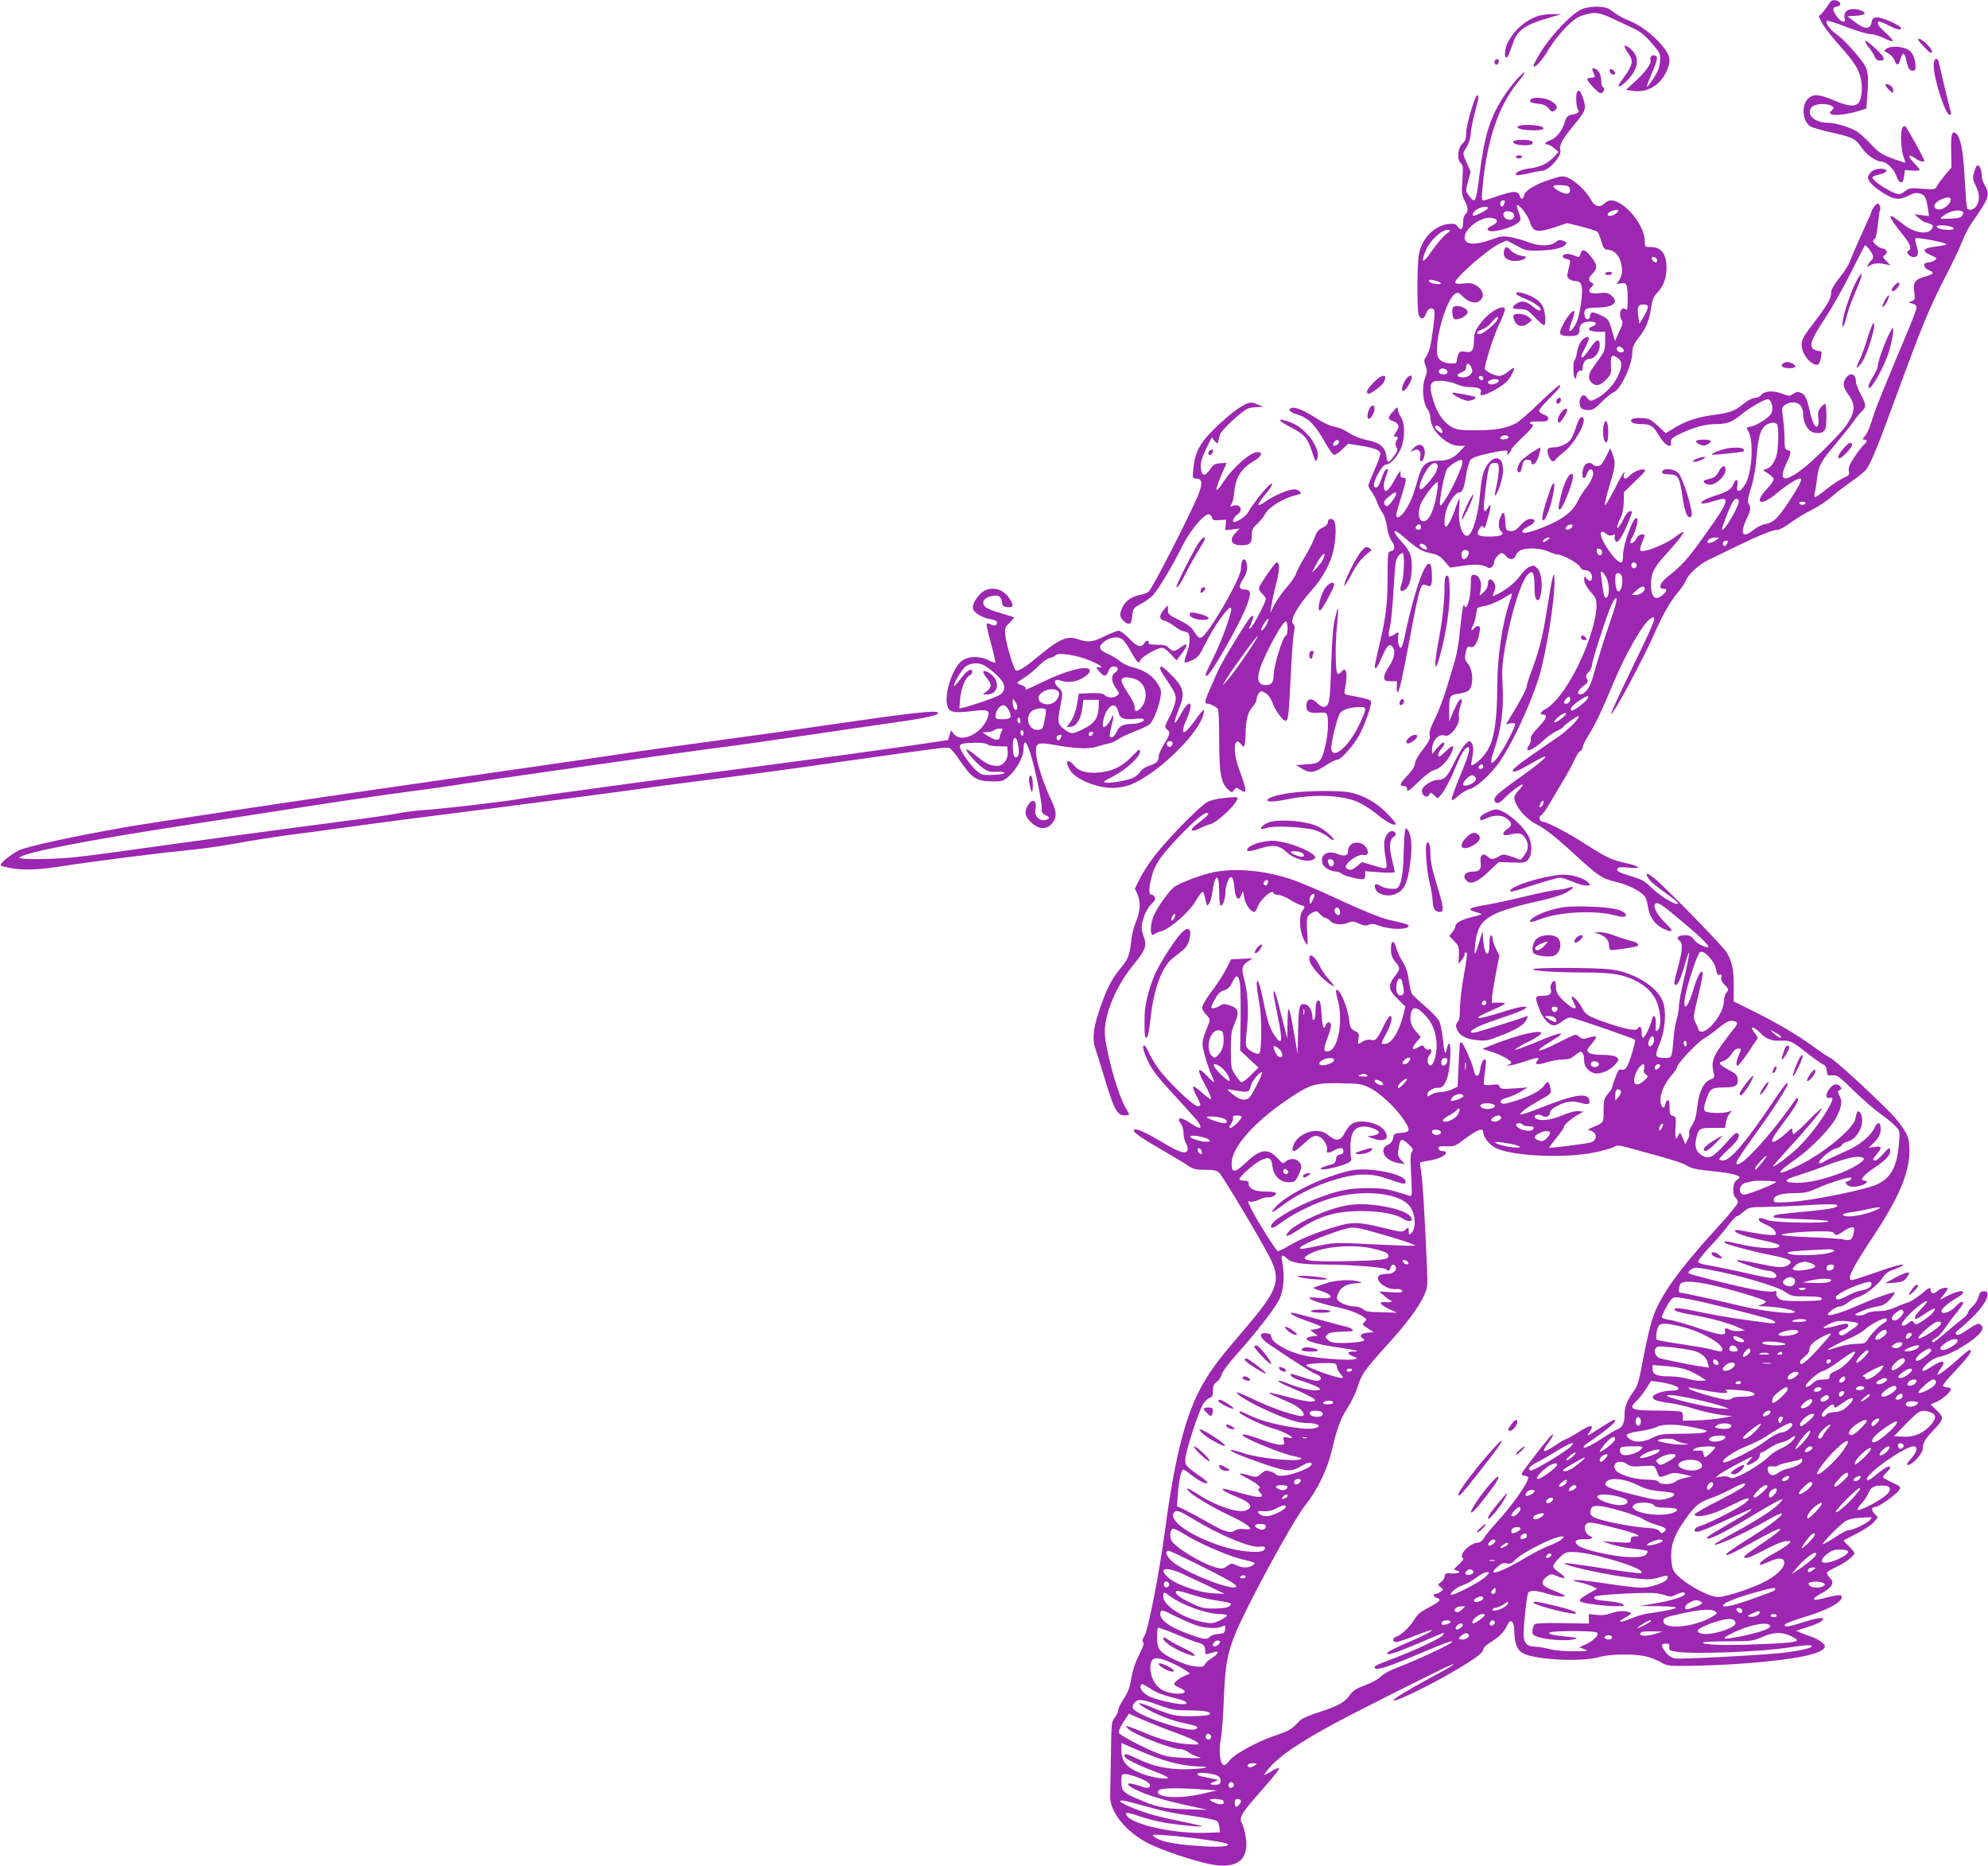 <?xml version="1.0" standalone="no"?>
<!DOCTYPE svg PUBLIC "-//W3C//DTD SVG 20010904//EN"
 "http://www.w3.org/TR/2001/REC-SVG-20010904/DTD/svg10.dtd">
<svg version="1.0" xmlns="http://www.w3.org/2000/svg"
 width="1280pt" height="1201pt" viewBox="0 0 1280 1201"
 preserveAspectRatio="xMidYMid meet">
<g transform="translate(0,1201) scale(0.1,-0.1)"
fill="#9c27b0" stroke="none">
<path d="M11771 11978 c-11 -18 -29 -42 -40 -53 l-21 -20 21 -42 c11 -23 60
-86 108 -140 104 -118 127 -154 142 -220 14 -58 5 -136 -17 -158 -23 -23 -68
-18 -146 15 -99 42 -137 47 -170 21 -53 -42 -45 -156 13 -187 16 -8 80 -26
141 -39 128 -29 145 -38 188 -100 29 -42 91 -85 123 -85 31 0 80 -46 96 -90
21 -57 44 -59 51 -5 l5 40 48 -3 c26 -2 47 0 47 5 0 4 -17 24 -37 45 -42 43
-38 63 7 30 28 -21 60 -29 60 -16 0 12 -112 214 -122 220 -6 4 -14 0 -19 -7
-14 -22 -10 -140 6 -184 8 -21 13 -40 11 -42 -1 -1 -38 11 -82 27 -67 25 -87
38 -134 88 -30 32 -70 69 -88 82 -44 29 -142 60 -196 60 -84 0 -141 56 -100
101 19 22 92 26 125 8 20 -10 20 -12 3 -30 -16 -17 -16 -19 0 -25 24 -9 101 0
167 20 l56 17 7 100 c9 147 5 161 -78 258 -39 46 -91 99 -116 116 -46 32 -80
78 -67 91 3 4 60 -14 126 -40 66 -25 136 -46 156 -46 20 0 58 -12 86 -26 28
-14 54 -23 57 -19 3 3 -18 27 -46 53 -49 45 -59 62 -47 74 3 3 31 -8 61 -24
59 -29 84 -35 84 -19 0 17 -129 73 -158 69 -21 -2 -28 -9 -32 -33 -8 -46 -44
-45 -105 2 l-50 38 50 3 c28 2 54 7 59 12 12 12 -31 32 -72 32 -42 0 -64 -24
-55 -60 9 -36 -26 -25 -54 17 -27 40 -25 55 6 59 32 5 23 36 -11 40 -22 3 -31
-3 -47 -30z"/>
<path d="M10190 11953 c-61 -21 -198 -163 -269 -277 -30 -48 -51 -89 -47 -93
11 -11 57 40 99 112 23 39 71 100 107 137 55 55 76 69 123 83 68 20 98 15 192
-30 39 -18 95 -45 125 -59 40 -18 72 -44 114 -93 57 -66 58 -68 54 -120 -3
-39 -14 -66 -42 -108 -21 -32 -39 -55 -42 -53 -2 3 12 41 31 85 38 89 42 108
21 116 -17 7 -36 -11 -29 -29 8 -21 -33 -79 -99 -138 l-60 -55 45 -6 c88 -13
169 31 212 115 37 74 33 108 -20 173 -57 70 -149 140 -221 166 -30 12 -73 36
-95 53 -32 26 -50 32 -97 35 -34 1 -75 -4 -102 -14z"/>
<path d="M9899 11906 c-81 -29 -152 -92 -193 -173 -17 -34 -22 -93 -7 -93 9 0
13 10 47 104 27 74 81 110 229 152 l80 23 -60 0 c-33 0 -76 -6 -96 -13z"/>
<path d="M12350 11755 c0 -9 72 -85 81 -85 18 0 8 23 -25 56 -30 30 -56 43
-56 29z"/>
<path d="M12010 11742 c0 -6 11 -24 25 -40 13 -16 29 -41 34 -56 8 -19 18 -26
36 -26 36 0 31 20 -17 66 -58 54 -78 69 -78 56z"/>
<path d="M10460 11711 c0 -6 11 -27 26 -48 34 -51 30 -68 -52 -181 -29 -39 -5
-37 36 3 70 68 89 139 49 189 -24 30 -59 52 -59 37z"/>
<path d="M12145 11696 c-18 -13 -17 -14 12 -29 18 -10 35 -29 42 -47 12 -37
27 -32 39 13 11 43 25 40 35 -8 12 -55 21 -70 43 -70 15 0 19 7 17 33 -2 55
-23 93 -59 108 -43 18 -105 18 -129 0z"/>
<path d="M9625 11620 c-8 -13 4 -32 16 -25 12 8 12 35 0 35 -6 0 -13 -4 -16
-10z"/>
<path d="M12450 11591 c0 -90 79 -331 105 -320 6 2 8 9 7 14 -6 15 -71 285
-77 318 -8 43 -35 35 -35 -12z"/>
<path d="M10254 11555 c3 -8 9 -22 12 -30 5 -11 -1 -15 -20 -15 -14 0 -26 -4
-26 -10 0 -16 71 -90 86 -90 18 0 32 32 16 38 -7 2 -12 20 -12 41 0 20 -7 47
-16 59 -17 25 -50 31 -40 7z"/>
<path d="M10367 11564 c-9 -10 4 -34 19 -34 8 0 14 4 14 9 0 12 -26 32 -33 25z"/>
<path d="M9773 11507 c-22 -23 -59 -70 -82 -105 -97 -144 -132 -256 -166 -522
-22 -177 -26 -184 -69 -127 -20 27 -20 29 -4 89 l17 62 -26 59 c-22 48 -24 62
-15 76 24 32 42 81 42 113 0 18 11 76 25 128 27 105 30 124 15 115 -17 -10
-70 -194 -70 -241 0 -37 -5 -52 -25 -70 -30 -28 -36 -103 -9 -125 14 -11 15
-27 10 -106 -6 -81 -5 -96 13 -132 25 -48 26 -74 6 -91 -9 -7 -15 -29 -15 -51
0 -46 -13 -57 -34 -28 -13 18 -22 21 -61 17 -94 -11 -177 -101 -191 -206 -10
-72 -10 -338 -1 -374 10 -37 35 -36 48 1 11 32 29 43 48 31 11 -6 10 -31 -2
-126 -15 -117 -25 -152 -49 -186 -10 -14 -10 -25 1 -53 11 -30 10 -42 -4 -80
-22 -56 -13 -162 16 -199 10 -13 19 -38 19 -56 0 -78 104 -180 184 -180 l39 0
-24 -26 c-50 -54 -79 -68 -145 -69 -79 -1 -107 -24 -130 -104 -38 -129 -46
-150 -77 -202 -31 -53 -67 -77 -67 -45 0 9 13 57 29 108 39 124 40 132 16 133
-15 0 -19 6 -18 25 3 29 -2 24 -48 -57 -16 -29 -36 -53 -44 -53 -20 0 -20 49
0 97 8 20 13 38 11 41 -10 10 -25 -11 -41 -58 -18 -53 -31 -68 -46 -53 -18 18
48 143 76 143 25 0 68 45 91 94 31 67 33 167 4 211 -11 17 -20 39 -20 50 -1
17 -5 16 -30 -13 -37 -40 -37 -50 -1 -63 39 -14 45 -35 20 -70 -17 -24 -18
-29 -5 -29 19 0 20 -5 6 -30 -7 -14 -7 -25 1 -38 10 -16 8 -25 -9 -49 -40 -56
-49 -58 -55 -13 -8 65 -43 92 -138 110 -29 6 -73 24 -98 40 -25 17 -57 33 -71
36 -60 13 -92 28 -152 66 -72 47 -130 70 -153 62 -27 -11 -11 -27 46 -45 65
-21 110 -68 170 -176 23 -41 48 -77 56 -80 8 -3 30 10 53 32 l40 39 73 -12
c90 -14 126 -27 134 -48 3 -9 -13 -56 -36 -107 -22 -51 -41 -97 -41 -103 0 -6
9 -23 20 -37 11 -14 27 -44 35 -66 7 -22 23 -53 35 -69 12 -16 25 -55 30 -92
5 -37 18 -76 30 -92 25 -34 23 -62 -5 -66 -19 -3 -20 -10 -21 -165 0 -175 -9
-253 -55 -448 -33 -143 -32 -139 -20 -139 5 0 21 29 36 65 35 81 51 97 72 70
20 -28 10 -76 -27 -130 -18 -26 -30 -55 -28 -68 3 -19 9 -22 43 -22 l40 0 -2
-38 c-1 -21 2 -35 6 -32 12 7 31 93 81 360 42 231 64 320 80 330 5 3 18 1 29
-4 23 -13 31 2 31 57 -1 212 -96 0 -179 -400 -7 -32 -17 -58 -22 -58 -12 0
-22 45 -17 75 6 30 5 30 -28 9 -13 -9 -28 -14 -31 -10 -4 3 -1 30 6 59 7 28
17 126 22 217 5 91 12 179 15 197 5 32 27 63 45 63 14 0 10 -150 -6 -195 -17
-46 -8 -61 23 -40 26 19 42 72 42 147 0 73 -11 100 -65 160 -71 79 -57 95 21
25 76 -67 108 -86 165 -98 44 -9 61 -18 90 -52 l36 -41 80 12 c78 12 136 8
161 -11 16 -12 42 9 42 34 0 20 33 59 50 59 6 0 18 -9 27 -20 24 -27 52 -25
63 5 5 14 21 30 35 35 43 16 126 11 174 -10 24 -11 52 -20 63 -20 31 0 137
-60 143 -81 4 -11 16 -19 29 -19 28 0 46 -18 46 -47 0 -27 -18 -30 -36 -5 -12
15 -13 15 -14 -9 0 -24 19 -55 62 -103 25 -28 23 -93 -6 -202 -62 -228 -206
-477 -308 -530 -30 -16 -37 -34 -14 -34 33 0 25 -25 -28 -80 -37 -39 -54 -64
-50 -74 3 -9 -1 -28 -11 -42 -37 -57 20 -38 94 31 26 24 64 51 84 60 19 8 39
20 42 26 9 14 86 69 97 69 21 0 -60 -85 -122 -128 -37 -26 -120 -83 -184 -127
-64 -44 -116 -86 -116 -93 0 -19 31 -7 120 44 147 86 109 40 -75 -91 -144
-102 -170 -127 -162 -150 10 -23 30 -18 63 16 35 38 103 89 117 89 6 0 -3 -15
-21 -33 -18 -18 -32 -41 -32 -50 0 -51 71 -137 143 -173 57 -29 129 -86 260
-207 141 -128 163 -143 249 -163 67 -16 131 -45 171 -77 21 -17 30 -35 37 -81
11 -71 47 -121 103 -146 61 -28 65 -13 10 39 -53 51 -83 105 -66 122 16 16 39
1 171 -111 175 -146 211 -191 129 -156 -20 8 -43 26 -52 40 -14 20 -25 26 -56
26 -43 0 -60 -17 -36 -35 23 -17 21 -58 -8 -167 -28 -103 -30 -118 -15 -118
14 0 35 48 60 138 36 125 33 72 -4 -85 -20 -83 -36 -167 -36 -189 0 -21 -7
-61 -15 -87 -8 -26 -17 -82 -20 -125 -10 -122 -10 -122 -53 -122 -66 0 -70 10
-38 87 38 89 47 212 22 278 -37 95 -188 187 -336 205 -102 12 -500 13 -500 1
0 -11 152 -21 330 -21 167 0 242 -11 319 -47 78 -37 127 -85 151 -149 25 -67
27 -156 4 -175 -14 -12 -16 -8 -13 35 4 55 -16 77 -26 29 -8 -37 -45 -113 -56
-113 -5 0 -9 16 -9 35 0 34 -12 46 -26 24 -10 -17 -77 -5 -193 35 -121 41
-145 55 -166 100 -18 37 -65 86 -65 67 0 -6 7 -25 15 -41 14 -27 14 -30 0 -30
-18 0 -91 64 -107 94 -6 11 -11 33 -10 48 0 15 -3 30 -8 33 -12 8 -33 -33 -26
-51 11 -29 -5 -44 -50 -44 -52 0 -53 -5 -24 -84 24 -62 63 -106 96 -106 12 0
36 11 52 25 17 14 40 25 53 25 23 -1 404 -132 416 -143 7 -8 -35 -146 -53
-175 -10 -16 -21 -21 -34 -17 -15 5 -22 -4 -39 -50 -12 -31 -21 -60 -21 -65 0
-4 -12 -23 -27 -41 -25 -29 -28 -40 -28 -107 0 -81 2 -78 -70 -108 -33 -15
-36 -18 -18 -21 47 -9 51 -63 6 -77 -28 -8 -264 -38 -268 -34 -2 2 19 30 46
63 27 33 49 65 49 71 0 14 42 50 91 79 l34 19 -32 4 c-19 2 -59 -9 -103 -27
-68 -29 -129 -38 -164 -25 -9 3 -16 10 -16 14 0 15 31 20 49 8 24 -15 51 -4
51 21 0 13 16 27 52 45 56 28 92 32 151 15 44 -12 57 -6 50 21 -13 48 -98 35
-311 -50 -69 -27 -128 -47 -131 -44 -9 9 40 45 122 92 75 41 76 43 70 75 -8
46 -19 53 -38 23 -24 -36 -82 -68 -183 -101 -62 -20 -87 -24 -95 -16 -14 14
-2 25 48 39 22 7 58 23 80 37 l40 25 -86 -6 c-76 -6 -87 -5 -93 11 -5 15 -14
17 -51 12 -24 -4 -47 -2 -50 3 -3 5 0 41 6 80 6 39 8 74 5 78 -12 12 -30 -18
-35 -60 -8 -56 -32 -58 -43 -3 -11 49 -68 175 -79 175 -11 0 -10 8 -18 -155
l-6 -130 -35 -17 c-19 -9 -52 -17 -73 -18 -21 0 -49 -7 -62 -16 -23 -15 -25
-15 -25 0 0 21 41 47 70 44 33 -4 58 37 70 118 18 118 6 225 -15 130 -9 -44
-17 -24 -25 67 -5 46 -15 98 -24 115 -9 17 -49 59 -89 93 -39 34 -78 70 -85
80 -7 10 -16 50 -21 89 -7 51 -18 84 -39 118 -17 26 -35 66 -42 90 -15 56 -35
50 -34 -10 0 -34 7 -53 27 -78 34 -40 34 -49 -3 -95 -45 -57 -41 -88 20 -146
l49 -48 -14 -56 c-31 -116 -76 -185 -122 -185 -23 0 -23 1 12 66 34 64 45 114
25 114 -6 0 -26 -32 -45 -72 -39 -80 -49 -90 -82 -81 -13 3 -34 -2 -48 -11
-33 -22 -35 -21 -28 18 5 30 2 36 -24 50 -26 13 -31 22 -36 68 -9 86 -65 214
-84 194 -3 -3 2 -34 12 -70 33 -122 2 -303 -55 -321 -38 -12 -42 8 -15 78 14
37 25 76 25 87 0 26 -27 26 -35 -1 -11 -35 -20 -11 -26 72 -3 43 -8 82 -12 85
-15 15 -27 -12 -27 -61 0 -30 -4 -57 -10 -60 -6 -3 -10 5 -10 19 0 37 -20 74
-43 80 -41 10 -46 -8 -49 -168 l-3 -151 -23 134 c-33 185 -40 198 -42 71 l-2
-105 -37 147 c-34 137 -51 185 -51 144 0 -9 11 -72 25 -138 35 -171 32 -204
-15 -139 -33 48 -50 96 -75 224 -13 66 -29 125 -36 131 -13 12 -8 -48 11 -154
15 -81 14 -302 -2 -311 -13 -9 -58 12 -78 36 -11 13 -11 36 -1 128 12 114 5
233 -19 317 -18 63 -13 88 23 110 l32 21 -69 -3 -69 -3 -32 -62 c-17 -34 -50
-85 -72 -115 -52 -67 -83 -119 -83 -137 0 -8 12 -28 27 -43 25 -27 26 -31 14
-61 -45 -114 -46 -116 -26 -192 10 -38 28 -94 41 -124 14 -30 23 -56 21 -57
-2 -2 -20 14 -41 36 -68 72 -74 50 -15 -57 22 -41 39 -79 36 -86 -2 -6 -27 11
-55 37 -29 27 -56 46 -59 42 -4 -4 5 -31 20 -59 32 -63 33 -67 7 -67 -27 0
-199 166 -254 245 -23 33 -51 79 -61 103 -10 23 -22 42 -27 42 -16 0 -7 -37
26 -106 25 -53 64 -103 167 -214 74 -80 142 -156 152 -170 34 -49 15 -53 -48
-10 -62 43 -95 40 -60 -6 8 -10 15 -36 15 -57 0 -22 7 -51 16 -67 10 -15 14
-35 10 -45 -10 -28 -56 -12 -176 60 -106 64 -170 89 -170 67 0 -14 59 -54 195
-132 61 -35 129 -76 152 -92 36 -24 51 -28 111 -28 52 0 75 -4 90 -17 23 -20
264 -423 327 -546 76 -150 55 -209 -162 -463 -155 -180 -209 -251 -263 -344
-114 -195 -184 -464 -250 -959 -35 -261 -106 -628 -130 -668 -15 -26 -18 -38
-10 -43 8 -5 3 -25 -18 -66 -36 -73 -50 -114 -62 -190 -7 -40 -21 -75 -45
-109 -19 -28 -35 -61 -35 -72 0 -11 -10 -33 -22 -49 -22 -27 -23 -38 -25 -239
-2 -115 -4 -232 -5 -260 -6 -106 100 -238 252 -314 88 -44 293 -112 397 -132
171 -32 249 31 223 181 -6 36 -17 74 -25 86 -18 29 0 64 84 159 145 166 163
189 153 193 -6 2 -29 -8 -51 -23 -23 -14 -41 -23 -41 -19 0 3 15 24 34 45 65
76 185 158 416 284 119 65 708 361 748 376 51 19 7 -9 -128 -81 -157 -85 -244
-139 -237 -146 9 -9 173 68 310 144 184 103 267 160 267 183 0 11 17 29 43 45
60 37 86 63 109 107 16 32 22 36 34 27 8 -8 14 -31 14 -59 0 -73 17 -120 52
-141 72 -44 377 -60 493 -27 69 20 216 23 297 6 29 -6 73 -23 98 -37 44 -26
49 -27 195 -25 180 2 427 18 586 39 183 23 279 53 279 88 0 15 -49 49 -89 61
-13 4 -40 14 -60 22 l-36 16 75 24 c41 13 81 30 89 38 29 28 -14 26 -111 -5
-103 -33 -132 -37 -126 -17 3 6 53 26 113 44 170 50 272 108 250 142 -3 5 -30
3 -63 -5 -106 -26 -112 -27 -112 -15 0 6 23 22 50 36 28 14 56 37 62 50 10 22
8 29 -11 49 -13 14 -20 29 -17 35 4 5 30 21 59 34 56 26 117 72 117 89 0 6
-16 26 -36 45 -20 19 -35 35 -33 37 2 2 41 22 87 46 45 23 94 56 108 73 l25
30 -22 23 c-22 24 -19 44 8 44 21 0 140 86 153 111 10 18 5 22 -44 45 -31 14
-58 29 -61 33 -2 5 7 19 20 31 14 13 25 27 25 32 0 18 -28 5 -80 -37 -55 -45
-70 -53 -70 -36 0 39 246 211 301 211 30 0 23 -36 -17 -80 -28 -31 -32 -40
-19 -40 28 0 95 74 95 104 0 38 15 63 70 121 67 71 68 80 20 126 l-40 39 32
13 c43 18 98 65 98 83 0 8 -10 14 -25 14 -14 0 -25 5 -25 11 0 6 28 41 63 77
104 111 134 152 108 152 -5 0 -38 -26 -72 -58 -72 -64 -128 -106 -134 -100 -3
2 6 19 20 38 42 57 10 60 -69 6 -55 -37 -67 -20 -19 25 26 24 55 40 79 45 49
9 122 45 196 96 69 49 95 83 77 104 -17 21 -25 18 -92 -26 -44 -30 -63 -38
-71 -30 -8 8 -3 18 18 33 16 12 57 49 90 82 90 88 123 172 64 163 -16 -2 -24
-12 -29 -35 -3 -18 -20 -46 -38 -62 -17 -16 -31 -35 -31 -43 -1 -7 -17 -25
-38 -40 -20 -16 -68 -55 -106 -88 -38 -33 -73 -60 -78 -60 -17 0 -7 17 16 28
14 6 41 35 60 64 20 29 54 75 76 101 22 27 40 53 40 58 0 19 -22 8 -54 -26
-33 -34 -86 -49 -86 -24 0 14 48 56 95 82 85 48 42 64 -49 19 l-56 -29 25 33
c14 18 25 35 25 38 0 15 -46 4 -66 -15 -25 -23 -44 -18 -44 12 0 16 -11 11
-60 -31 -34 -27 -73 -52 -88 -55 -15 -4 -51 -17 -80 -31 -36 -16 -70 -24 -108
-24 -33 0 -64 -6 -79 -16 -13 -8 -36 -14 -52 -12 -27 4 -26 5 20 27 26 12 71
26 99 30 41 7 59 16 85 45 18 19 33 40 33 45 0 11 -128 -34 -245 -86 -88 -39
-175 -66 -184 -57 -11 10 49 54 74 54 13 0 37 12 54 26 17 14 46 30 65 35 45
12 132 81 157 124 11 18 34 38 52 45 18 6 46 18 62 25 25 12 27 14 8 14 -11 1
-85 -21 -163 -49 -78 -27 -148 -50 -156 -50 -37 0 -3 70 135 278 166 251 233
407 235 547 1 91 -8 113 -83 209 -50 64 -393 383 -426 396 -11 4 -58 36 -105
70 -107 78 -230 151 -391 231 l-127 63 1 90 c1 114 -12 173 -48 228 -30 46
-378 403 -458 470 -51 43 -70 45 -43 4 14 -23 40 -44 165 -135 19 -14 29 -27
23 -29 -21 -7 -115 52 -169 104 -43 42 -64 54 -125 72 -85 25 -103 35 -93 52
5 8 27 9 74 5 85 -9 72 9 -20 29 -87 18 -135 41 -249 115 -102 68 -260 151
-285 151 -23 0 -31 31 -12 42 9 5 35 41 58 81 23 40 62 106 87 147 25 41 56
99 69 128 13 29 30 55 38 58 8 4 15 14 15 23 0 9 14 39 30 65 47 73 94 171
161 333 85 206 201 407 249 433 43 23 31 -7 -137 -353 -69 -142 -123 -260
-120 -263 11 -12 211 360 290 542 47 106 100 196 150 253 16 19 36 49 43 67
16 39 88 104 146 131 24 11 108 52 188 91 148 71 226 102 259 102 11 0 45 20
78 44 32 24 94 62 138 84 44 22 100 59 125 82 25 22 83 67 130 100 47 32 91
69 99 82 37 59 73 149 201 498 160 437 204 541 309 745 43 83 90 182 105 220
14 39 42 93 61 120 110 155 120 183 86 238 -12 19 -21 49 -21 66 0 38 -17 74
-30 66 -5 -3 -14 -24 -20 -46 -10 -35 -8 -46 10 -82 26 -49 28 -98 6 -132 -16
-25 -50 -33 -60 -16 -4 5 -10 89 -16 188 -9 181 -26 269 -56 294 -26 22 -34
-7 -31 -117 l2 -102 -41 -48 c-22 -27 -46 -59 -53 -72 -12 -23 -16 -23 -94
-17 -74 6 -85 5 -109 -14 -14 -12 -32 -21 -40 -21 -43 1 -188 94 -171 111 5 5
26 12 48 17 53 11 55 37 3 36 -39 -1 -62 -15 -78 -45 -13 -24 20 -63 93 -110
70 -45 107 -49 167 -18 32 17 48 20 72 13 33 -10 39 -21 52 -102 l6 -43 -47 6
-48 6 30 -25 c17 -14 33 -26 37 -26 4 0 18 -4 33 -10 21 -8 24 -13 16 -29 -24
-44 -108 -34 -181 21 -76 58 -80 61 -86 55 -7 -7 20 -47 83 -125 43 -54 54
-86 31 -95 -21 -8 6 -42 33 -42 30 0 36 25 18 77 -7 21 -9 41 -6 44 7 8 171
-22 194 -35 12 -6 -5 -11 -58 -17 -89 -11 -101 -30 -37 -57 41 -17 42 -19 24
-33 -11 -7 -30 -14 -43 -14 -35 0 -30 -35 7 -50 37 -15 32 -24 -24 -40 -66
-18 -80 -38 -71 -99 6 -47 5 -52 -16 -59 -23 -9 -23 -9 4 -16 17 -4 27 -13 27
-25 0 -10 -21 -67 -46 -127 -163 -387 -228 -547 -244 -608 -11 -38 -30 -80
-42 -93 -18 -19 -19 -23 -5 -23 23 0 21 -13 -5 -36 -11 -10 -39 -46 -60 -79
-30 -45 -38 -67 -34 -87 5 -24 1 -29 -37 -46 -23 -10 -71 -42 -106 -70 -35
-29 -69 -52 -74 -52 -5 0 -6 12 -3 26 4 14 11 56 15 93 11 86 22 107 124 228
46 55 98 120 114 144 17 24 40 53 52 63 28 25 27 43 -9 109 -16 31 -30 65 -30
76 0 53 -36 69 -64 29 -23 -33 -20 -60 12 -104 51 -70 49 -115 -10 -201 -36
-53 -205 -222 -280 -280 -119 -91 -159 -82 -110 25 38 81 38 88 12 95 -18 4
-20 14 -20 74 0 37 -5 97 -10 133 -9 60 -8 66 11 83 12 9 36 17 55 17 40 0 64
-29 64 -80 0 -49 29 -102 63 -113 39 -12 73 -2 81 25 9 36 7 158 -3 158 -5 0
-19 -11 -30 -25 -14 -19 -18 -35 -14 -60 3 -19 3 -42 -1 -51 -11 -30 -34 4
-50 76 -22 97 -32 119 -60 131 -19 9 -29 8 -50 -6 -24 -16 -29 -16 -66 -1 -57
23 -116 21 -137 -4 -10 -11 -26 -20 -36 -20 -23 0 -53 -16 -92 -48 -44 -36
-82 -50 -176 -62 -104 -13 -187 -40 -259 -85 l-55 -34 -40 38 c-22 21 -50 44
-62 50 -28 14 -110 14 -119 0 -10 -17 16 -29 64 -29 55 0 75 -11 103 -57 12
-21 31 -48 42 -60 22 -25 49 -31 46 -10 -4 31 5 40 66 68 82 39 157 59 220 59
72 0 108 13 162 58 55 46 152 102 176 102 22 0 37 -57 24 -87 -12 -28 -92 -81
-135 -89 -30 -6 -30 -7 -16 -29 38 -58 25 -277 -22 -347 -32 -50 -57 -51 -48
-3 8 44 -12 48 -27 6 -11 -30 -39 -48 -114 -71 -57 -18 -97 -39 -90 -50 3 -4
33 0 68 11 75 23 87 23 87 4 0 -26 -25 -68 -139 -227 -102 -144 -140 -186
-240 -266 -44 -36 -55 -72 -21 -72 26 0 25 -12 -3 -38 -46 -43 -77 -19 -77 60
0 77 17 113 92 195 127 140 153 185 66 118 -45 -35 -136 -77 -195 -90 -38 -8
-41 2 -18 58 19 46 19 47 -5 47 -10 0 -25 -10 -31 -22 -14 -26 -30 -39 -41
-32 -4 2 2 19 12 37 23 39 41 115 29 122 -22 14 -89 -168 -89 -242 0 -30 -4
-43 -14 -43 -37 0 -149 171 -127 193 7 7 16 5 30 -7 13 -12 27 -16 42 -11 17
6 21 4 16 -7 -3 -8 -1 -21 4 -29 7 -11 13 -9 29 11 23 30 84 170 76 177 -12
12 -34 -8 -54 -50 -24 -51 -49 -75 -37 -36 4 13 14 38 23 54 9 17 16 58 17 94
l1 63 74 72 c65 61 72 71 53 74 -24 4 -73 -19 -92 -42 -20 -24 -44 -21 -36 4
15 48 -9 12 -61 -92 -32 -62 -59 -107 -61 -100 -3 7 12 67 32 133 37 120 39
142 15 204 l-12 30 -29 -57 c-24 -47 -34 -58 -54 -58 -13 0 -27 5 -30 10 -10
16 -44 11 -54 -8 -15 -28 -17 -74 -5 -79 7 -2 17 10 22 27 12 32 29 39 38 15
8 -21 -12 -68 -49 -113 -16 -20 -38 -56 -49 -79 -22 -51 -78 -100 -154 -137
-69 -34 -160 -66 -186 -66 -30 0 -16 23 25 43 44 20 50 47 11 47 -18 0 -38
-13 -64 -41 -30 -33 -43 -40 -66 -37 -28 3 -29 5 -32 61 -3 62 -12 71 -30 32
-17 -36 -15 -80 3 -95 25 -21 2 -32 -69 -34 -79 -1 -97 11 -71 50 13 20 19 23
26 13 9 -15 8 -17 34 75 17 60 15 83 -5 47 -20 -38 -31 -24 -25 32 27 245 31
257 70 257 23 0 25 -4 25 -42 0 -24 -7 -70 -14 -103 -8 -33 -13 -62 -10 -64 8
-9 45 91 50 137 15 127 -71 139 -122 17 -9 -22 -20 -87 -25 -145 -8 -107 -36
-219 -63 -255 -38 -51 -81 45 -71 158 3 37 4 67 1 67 -2 0 -12 -24 -22 -52
-22 -69 -52 -128 -64 -128 -17 0 -10 83 11 130 23 50 56 90 75 90 20 0 31 27
44 113 7 43 20 87 29 97 10 13 49 27 108 40 115 25 137 26 129 4 -5 -14 -4
-15 9 -4 8 7 15 18 15 25 0 7 32 41 70 77 65 61 84 88 60 88 -5 0 -10 4 -10 9
0 6 26 9 57 8 48 -2 58 1 61 16 2 12 -6 21 -27 28 -17 6 -31 17 -31 25 0 7 26
39 58 71 72 72 88 93 73 93 -7 0 -65 -51 -129 -113 -64 -63 -133 -122 -152
-132 -63 -32 -132 -45 -253 -45 -99 0 -124 3 -158 20 -51 27 -94 87 -119 168
-24 77 -25 105 -5 122 20 17 111 8 160 -16 20 -9 58 -17 83 -16 50 0 74 -11
66 -33 -12 -30 21 -24 92 16 56 32 82 54 100 85 34 58 30 71 -11 35 -21 -18
-47 -31 -63 -31 -27 0 -92 33 -92 47 0 32 56 206 89 278 23 48 41 94 41 101 0
41 -93 -6 -147 -74 -45 -56 -53 -76 -53 -130 0 -58 -14 -75 -58 -66 -24 5 -32
2 -41 -14 -6 -12 -11 -30 -11 -41 0 -16 -6 -21 -29 -21 -53 0 -89 19 -96 52
-21 94 59 368 116 398 17 9 24 6 47 -18 38 -40 88 -51 114 -24 28 27 17 67
-25 93 -26 16 -42 19 -84 14 -40 -4 -53 -2 -53 8 0 31 215 217 288 250 l44 19
62 -33 c55 -31 68 -34 141 -32 89 1 156 16 175 38 10 12 8 16 -15 25 -22 8
-31 6 -52 -10 -34 -26 -101 -26 -173 1 -30 12 -80 26 -112 32 -50 9 -63 8
-120 -13 -114 -41 -178 -37 -178 12 0 55 101 132 167 126 49 -4 55 -29 12 -49
-18 -7 -31 -18 -31 -24 4 -41 212 21 212 64 0 10 -7 35 -15 55 -8 20 -11 36
-6 36 18 0 70 -70 82 -110 20 -66 48 -71 177 -27 l63 21 92 -23 c51 -13 97
-28 102 -33 6 -5 17 -32 25 -61 14 -46 19 -52 45 -55 42 -5 72 -37 83 -89 11
-48 7 -76 -16 -111 -15 -23 -14 -23 13 -16 38 9 45 -6 45 -100 0 -64 -2 -76
-13 -67 -29 23 -49 -30 -26 -68 10 -14 7 -29 -16 -77 l-27 -59 -17 60 c-22 78
-26 84 -75 106 -53 24 -64 24 -68 -3 -5 -34 -32 -29 -36 6 -5 37 10 46 80 46
103 0 145 33 95 76 -23 19 -34 22 -80 17 -62 -6 -79 7 -51 38 18 19 18 21 1
30 -24 14 -21 28 9 60 32 33 28 58 -16 112 -36 43 -55 47 -64 13 -6 -24 -7
-25 -42 -10 -37 16 -78 10 -71 -9 2 -7 13 -13 25 -15 25 -4 26 -8 10 -69 -10
-41 -9 -47 7 -59 11 -8 29 -14 42 -14 38 0 47 -34 33 -136 -11 -88 -25 -133
-53 -169 -27 -35 -30 -8 -6 49 12 31 19 59 15 63 -10 10 -50 -40 -77 -95 -26
-53 -18 -65 44 -65 55 0 67 7 67 43 0 33 23 50 69 50 40 0 49 -17 16 -30 -42
-16 -25 -35 31 -35 l49 0 0 -61 c0 -52 -5 -67 -30 -102 -17 -23 -40 -56 -52
-73 -28 -39 -29 -70 -5 -92 28 -26 55 -20 93 19 32 33 34 39 31 95 -2 64 5 72
46 43 29 -20 28 -57 -4 -121 -28 -57 -86 -115 -140 -141 -35 -16 -36 -16 -55
7 -16 19 -22 21 -34 11 -18 -15 -20 -61 -3 -78 7 -7 27 -12 45 -12 28 0 44 10
87 54 30 30 63 57 74 60 45 15 122 177 122 258 0 34 12 59 51 108 38 48 59
102 70 180 8 51 16 71 39 95 40 42 60 94 60 160 0 92 -33 135 -104 135 -35 0
-36 1 -36 38 0 104 -132 262 -219 262 -12 0 -30 -9 -42 -21 -29 -29 -64 -18
-88 29 -26 49 -97 117 -143 137 -35 14 -42 14 -112 -9 -98 -31 -164 -70 -172
-101 -7 -30 -20 -32 -29 -6 -10 33 -40 33 -132 2 -48 -17 -94 -31 -101 -31
-12 0 -13 14 -7 78 27 304 102 528 226 680 60 73 61 91 2 29z m335 -715 c5
-32 -21 -38 -65 -15 -57 30 -55 45 8 41 47 -3 54 -6 57 -26z m2452 -67 c0 -28
-48 -67 -78 -63 -40 5 -36 38 8 60 43 22 70 23 70 3z m-2870 -9 c0 -2 -3 -11
-6 -20 -9 -23 -24 -20 -24 4 0 11 7 20 15 20 8 0 15 -2 15 -4z m-110 -45 c0
-12 -88 -57 -96 -48 -9 9 15 37 41 47 27 12 55 12 55 1z m840 -17 c0 -12 -34
-33 -52 -34 -25 0 -22 19 5 30 27 11 47 12 47 4z m2220 -10 c2 -3 -1 -13 -6
-22 -8 -13 -28 -18 -80 -19 -65 -3 -68 -2 -49 13 46 37 112 51 135 28z m-2906
0 c22 -8 20 -41 -3 -47 -25 -6 -51 10 -51 33 0 20 23 26 54 14z m2815 -90 c41
-8 40 -24 -1 -24 -42 0 -78 10 -78 21 0 10 34 12 79 3z m-3242 -55 c-20 -16
-60 -64 -89 -106 -57 -83 -74 -80 -37 7 26 61 99 130 138 130 25 0 25 -1 -12
-31z m1363 -165 c0 -8 -4 -14 -9 -14 -12 0 -32 26 -25 33 10 9 34 -4 34 -19z
m-1395 -145 c7 -7 -2 -9 -29 -7 -23 2 -41 9 -44 17 -4 11 3 13 29 7 18 -3 38
-11 44 -17z m1335 -156 c0 -9 -12 -37 -27 -62 l-28 -46 -6 45 c-10 63 -3 80
32 80 20 0 29 -5 29 -17z m-970 -82 c-15 -29 -91 -91 -112 -91 -30 0 -20 18
16 30 19 6 46 27 61 46 28 37 53 47 35 15z m809 -185 c9 -10 9 -16 1 -21 -16
-10 -40 2 -40 20 0 19 24 20 39 1z m-979 -115 c14 -27 13 -37 -6 -55 -17 -18
-69 -21 -79 -5 -4 5 7 15 24 22 22 8 31 18 31 34 0 28 16 30 30 4z m-166 -17
c25 -10 19 -34 -8 -34 -29 0 -44 19 -25 31 17 11 14 10 33 3z m246 -60 c0 -17
-22 -14 -28 4 -2 7 3 12 12 12 9 0 16 -7 16 -16z m100 -14 c0 -17 -51 -33 -64
-20 -8 8 -7 14 4 20 20 13 60 13 60 0z m1794 -286 c9 -24 7 -144 -4 -188 -11
-50 -40 -89 -70 -96 -23 -5 -22 -7 13 -27 20 -13 37 -29 37 -38 0 -9 -20 -38
-45 -64 -87 -93 -38 -113 64 -27 67 57 146 105 156 94 9 -8 -17 -56 -81 -153
-65 -99 -98 -131 -147 -138 -20 -3 -54 -20 -74 -36 -73 -60 -93 -30 -48 67 28
60 30 74 14 100 -9 14 -5 36 15 101 17 54 30 125 36 202 11 129 25 177 61 203
30 20 65 21 73 0z m-2164 -25 c7 -11 9 -23 6 -26 -7 -7 -46 26 -46 39 0 17 30
7 40 -13z m433 -54 c1 -5 -10 -11 -25 -13 -16 -2 -28 1 -28 7 0 20 49 26 53 6z
m-1091 -30 c0 -14 -29 -31 -38 -22 -9 8 16 39 28 35 5 -2 10 -8 10 -13z m792
-142 c-17 -74 -133 -290 -142 -264 -8 23 30 216 47 235 20 23 72 56 89 56 8 0
10 -9 6 -27z m-158 -7 c3 -8 -2 -28 -11 -46 -19 -36 -83 -110 -96 -110 -15 0
-10 32 12 80 34 74 81 112 95 76z m-6 -188 c-19 -116 -57 -186 -93 -172 -24 9
-29 52 -12 103 14 43 102 158 112 147 3 -3 0 -38 -7 -78z m-260 3 c0 -14 -44
-74 -57 -79 -7 -2 -16 4 -20 14 -5 12 3 26 27 46 35 29 50 35 50 19z m2205
-42 c12 -19 -93 -204 -108 -189 -6 6 58 166 74 186 14 17 25 18 34 3z m430
-19 c-3 -5 -12 -10 -20 -10 -8 0 -17 5 -20 10 -4 6 5 10 20 10 15 0 24 -4 20
-10z m-2475 -156 c0 -14 -21 -19 -33 -7 -9 9 13 34 24 27 5 -3 9 -12 9 -20z
m969 0 c-13 -16 -39 -19 -39 -4 0 12 32 30 43 23 4 -3 3 -11 -4 -19z m-153
-79 c-26 -19 -42 -19 -26 0 7 8 20 15 29 15 13 -1 13 -3 -3 -15z m1089 2 c-27
-19 -52 -27 -59 -20 -12 12 18 33 47 33 29 0 30 -1 12 -13z m64 -28 c-7 -14
-14 -18 -21 -11 -13 13 -2 32 18 32 12 0 13 -4 3 -21z m-1939 -14 c7 -9 10
-18 7 -21 -7 -8 -47 14 -47 26 0 15 26 12 40 -5z m1135 -40 c0 -28 -29 -25
-33 3 -3 19 0 23 15 20 10 -2 18 -12 18 -23z m-860 5 c9 -14 -13 -50 -30 -50
-15 0 -21 40 -8 53 10 10 31 8 38 -3z m1081 -81 c10 -17 -13 -36 -27 -22 -12
12 -4 33 11 33 5 0 12 -5 16 -11z m-185 -108 c13 -44 9 -103 -8 -108 -13 -5
-17 8 -30 109 -9 65 -8 67 9 51 10 -9 23 -32 29 -52z m93 22 c7 -33 -5 -85
-21 -90 -13 -5 -23 29 -23 80 0 30 4 37 19 37 13 0 21 -9 25 -27z m146 -73 c0
-18 -32 -40 -58 -40 l-27 1 33 30 c30 27 52 31 52 9z m-185 -92 c-4 -18 -23
-78 -42 -133 -33 -93 -74 -227 -110 -354 -15 -55 -50 -101 -78 -101 -26 0 -17
26 20 54 30 23 33 29 23 46 -10 16 -9 23 10 43 12 13 22 33 22 44 0 24 68 240
111 354 31 80 56 107 44 47z m-299 -633 c-6 -16 -36 -21 -36 -6 0 5 8 17 17
27 18 18 30 6 19 -21z m118 21 c-8 -20 -95 -87 -105 -80 -15 9 3 33 49 64 50
33 64 37 56 16z m-164 -126 c-46 -40 -76 -40 -32 0 18 17 40 30 50 30 12 -1 8
-9 -18 -30z m-130 -566 c-18 -21 -24 -10 -9 18 8 14 14 18 17 10 2 -7 -2 -19
-8 -28z m1084 -985 c14 -17 29 -43 32 -57 10 -47 13 -52 28 -46 11 4 13 0 9
-16 -4 -15 3 -30 22 -50 27 -28 27 -31 12 -48 -9 -10 -17 -34 -17 -53 0 -98
-144 -255 -166 -181 -3 9 -12 30 -20 45 -13 27 -11 40 21 170 21 86 32 144 26
150 -12 12 -33 -30 -60 -118 -41 -141 -77 -138 -41 4 23 92 67 220 82 238 13
16 38 3 72 -38z m-3032 -150 c5 -19 7 -126 6 -238 l-3 -203 59 -55 59 -55 -50
-50 c-30 -30 -56 -48 -62 -43 -7 3 -24 25 -39 48 -25 40 -27 49 -27 157 0 98
3 123 23 168 33 76 27 101 -26 119 -39 13 -46 13 -67 -1 -14 -9 -33 -16 -43
-16 -18 0 -18 3 7 52 21 40 35 54 61 63 26 8 40 21 55 53 23 49 36 49 47 1z
m1042 13 c3 -5 8 -28 12 -50 5 -34 3 -43 -11 -48 -21 -8 -35 11 -35 48 0 46
19 74 34 50z m1004 -189 c-2 -10 -10 -18 -18 -18 -8 0 -16 8 -18 18 -2 12 3
17 18 17 15 0 20 -5 18 -17z m-1631 -30 c-3 -10 -5 -4 -5 12 0 17 2 24 5 18 2
-7 2 -21 0 -30z m778 -7 c50 -52 75 -118 75 -198 0 -65 -23 -132 -42 -126 -20
7 -21 48 -3 68 18 19 12 45 -7 34 -6 -4 -17 1 -25 12 -13 18 -15 18 -43 2 -40
-23 -45 -8 -11 33 l29 34 -29 33 c-34 39 -43 70 -35 117 10 49 39 46 91 -9z
m829 -12 c15 -6 23 -34 11 -34 -10 0 -65 30 -65 35 0 7 35 6 54 -1z m1175 -33
c11 -7 6 -19 -26 -57 -22 -27 -60 -78 -84 -113 -44 -66 -51 -100 -34 -162 6
-22 3 -28 -23 -38 -44 -18 -73 -79 -84 -175 -6 -58 -15 -91 -33 -118 -14 -20
-22 -44 -19 -52 3 -8 -1 -27 -10 -43 l-15 -28 -17 40 c-16 38 -17 39 -27 18
-17 -39 -23 -25 -19 48 4 65 3 71 -17 76 -18 4 -21 13 -21 55 0 35 -4 48 -12
46 -7 -3 -14 -14 -16 -26 -4 -28 -19 -28 -27 -1 -15 48 15 128 71 192 19 20
34 44 34 52 0 20 136 163 175 182 16 9 56 38 88 64 57 48 87 58 116 40z m156
-71 c31 -34 73 -52 119 -49 72 3 80 0 171 -72 50 -39 100 -75 112 -80 15 -5
23 -18 25 -41 3 -31 5 -33 36 -30 31 3 43 -6 140 -101 59 -57 136 -124 172
-149 36 -25 78 -60 94 -77 28 -29 29 -32 23 -108 -12 -168 -62 -246 -182 -282
-129 -39 -407 -92 -517 -98 -105 -6 -108 -5 -108 15 0 27 50 42 144 42 57 0
82 6 145 35 65 29 177 65 203 65 17 0 7 -18 -14 -23 -18 -5 -19 -8 -8 -21 15
-19 54 -20 99 -5 32 11 42 29 16 29 -35 0 -10 33 59 80 78 52 106 82 106 112
0 27 -9 22 -47 -22 -19 -22 -41 -40 -49 -40 -20 0 -18 8 11 42 35 42 32 52
-15 45 l-39 -5 34 32 c35 33 49 68 43 105 -5 32 -21 28 -40 -11 -23 -48 -90
-105 -162 -138 -33 -16 -81 -37 -106 -49 -25 -11 -53 -26 -62 -33 -9 -7 -21
-9 -25 -4 -12 12 73 86 107 93 17 3 35 13 40 23 5 10 23 20 39 23 44 9 91 77
91 132 0 26 -6 48 -15 55 -16 13 -18 11 -30 -44 -14 -63 -201 -218 -360 -296
-157 -78 -163 -59 -15 44 92 65 221 198 253 263 35 68 40 103 22 137 -14 27
-14 31 0 39 13 7 14 12 4 23 -18 22 -45 17 -68 -12 -28 -35 -28 -68 -1 -61 27
7 25 -7 -11 -72 -48 -85 -133 -193 -199 -255 -59 -54 -142 -116 -155 -116 -4
0 35 45 86 101 118 127 229 259 229 273 0 6 -39 -29 -86 -77 -47 -48 -90 -87
-95 -87 -5 0 -9 10 -9 22 0 20 -3 19 -37 -14 -35 -32 -73 -58 -87 -58 -18 0 2
37 65 120 76 101 104 148 94 158 -3 4 -9 2 -13 -4 -170 -245 -382 -471 -382
-408 0 9 52 88 116 176 111 151 214 311 214 330 0 20 -22 -7 -101 -125 -170
-252 -269 -367 -314 -367 -14 0 -25 4 -25 9 0 5 24 31 54 58 63 57 83 90 66
107 -8 8 -20 1 -47 -29 -112 -126 -135 -140 -182 -114 -39 22 -52 56 -40 109
15 66 21 70 109 70 l77 0 6 36 c3 20 14 46 24 57 18 19 17 19 -7 11 -36 -13
-138 -10 -152 4 -9 9 -8 25 6 67 24 77 35 85 115 85 77 0 94 11 89 57 -2 22
-13 33 -48 51 -24 12 -51 29 -59 37 -13 13 -11 16 17 26 18 6 39 25 51 45 13
21 28 34 41 34 24 0 24 1 5 -43 -17 -41 -19 -67 -6 -67 7 0 66 80 96 130 6 10
17 25 24 34 11 13 10 20 -8 42 -12 15 -21 31 -21 36 0 12 31 -6 55 -32z
m-3457 -29 c4 -49 -10 -91 -39 -117 -18 -16 -21 -16 -35 -2 -47 47 -13 173 44
166 24 -3 27 -7 30 -47z m3587 9 c12 -19 -14 -10 -42 16 l-28 25 32 -15 c17
-9 35 -20 38 -26z m-815 -24 c0 -30 -27 -55 -36 -33 -6 17 12 57 26 57 6 0 10
-11 10 -24z m210 -27 c0 -11 -4 -17 -10 -14 -5 3 -10 13 -10 21 0 8 5 14 10
14 6 0 10 -9 10 -21z m-2610 -49 c13 -24 5 -41 -14 -34 -13 5 -36 46 -36 65 0
15 38 -8 50 -31z m820 -65 c-14 -17 -40 -20 -40 -6 0 6 10 17 22 26 26 17 37
3 18 -20z m-480 11 c0 -17 -64 -40 -86 -32 -19 7 -9 24 20 36 33 14 66 12 66
-4z m728 -8 c-4 -29 -38 -38 -38 -10 0 22 8 32 27 32 9 0 13 -8 11 -22z m119
-50 c-2 -13 -4 -5 -4 17 -1 22 1 32 4 23 2 -10 2 -28 0 -40z m-1573 11 c29
-22 61 -77 52 -87 -7 -7 -83 64 -97 91 -14 24 11 23 45 -4z m2722 -5 c-5 -19
-2 -30 11 -40 17 -13 16 -15 -10 -39 -53 -47 -82 -26 -56 42 21 56 67 87 55
37z m104 17 c0 -12 -26 -32 -33 -25 -9 10 4 34 19 34 8 0 14 -4 14 -9z m-2602
-133 c-38 -73 -46 -83 -73 -86 -22 -2 -42 6 -72 29 -24 18 -41 34 -39 36 1 2
29 -2 60 -8 71 -13 81 -9 89 31 7 31 63 98 73 87 3 -3 -14 -43 -38 -89z m712
72 c11 -7 4 -10 -25 -9 -31 0 -36 2 -20 9 26 11 28 11 45 0z m232 -63 c-24
-23 -32 -27 -32 -15 0 18 49 62 59 53 3 -3 -9 -20 -27 -38z m-137 20 c12 -9
14 -16 7 -21 -12 -7 -52 13 -52 26 0 12 24 9 45 -5z m-73 -41 c65 -33 162
-124 213 -199 48 -72 47 -85 -12 -89 -44 -3 -48 -5 -53 -33 -3 -18 -14 -34
-29 -41 -32 -16 -41 -34 -30 -61 11 -29 48 -53 95 -60 l39 -6 -24 26 c-20 22
-22 32 -17 69 11 71 18 75 62 35 33 -30 36 -37 25 -50 -10 -13 -11 -47 -5
-153 7 -132 6 -137 -12 -131 -137 44 -164 49 -264 49 -119 1 -198 -15 -335
-68 -136 -53 -275 -134 -289 -169 -11 -29 13 -23 65 16 65 49 178 107 274 141
207 75 472 59 549 -33 41 -49 47 -149 11 -179 -13 -10 -15 -8 -15 15 0 28 0
28 -20 10 -20 -18 -24 -18 -134 9 -168 41 -206 42 -309 12 -131 -39 -235 -81
-308 -125 -35 -21 -68 -37 -73 -34 -14 9 -131 194 -165 262 -29 57 -30 62 -12
56 11 -3 36 2 58 13 21 10 46 17 55 15 22 -5 60 15 53 28 -4 5 -34 9 -68 9
-69 0 -107 18 -107 51 0 14 -7 19 -30 19 -16 0 -30 4 -30 9 0 17 94 101 136
121 55 27 70 19 77 -38 7 -61 49 -102 106 -102 36 0 41 3 60 43 25 52 26 65 4
89 -20 23 -61 23 -85 1 -17 -16 -20 -15 -51 20 -63 68 -112 62 -203 -25 -74
-70 -94 -72 -94 -6 0 107 157 279 395 434 116 75 149 84 310 81 121 -2 134 -4
187 -31z m1615 -23 c2 -5 -5 -21 -16 -34 l-20 -24 -1 31 c0 17 3 34 7 38 9 8
26 3 30 -11z m-1014 -28 c2 -11 -73 -39 -81 -30 -3 3 3 14 13 25 19 21 64 24
68 5z m202 -65 c0 -17 -62 -26 -84 -11 -24 16 -1 32 42 29 29 -2 42 -8 42 -18z
m-240 -56 c-16 -24 -52 -44 -81 -44 -26 0 -14 19 24 39 21 11 45 27 52 36 21
25 25 -1 5 -31z m-1504 -25 c24 -12 24 -29 1 -29 -25 0 -112 30 -112 39 0 10
89 2 111 -10z m113 14 c8 -9 -54 -73 -71 -73 -11 0 -10 5 2 24 9 13 15 28 14
32 -1 5 -1 12 0 17 1 9 45 9 55 0z m1669 0 c12 -11 -14 -33 -39 -33 -28 0 -31
15 -6 29 20 12 36 14 45 4z m142 -53 c3 -5 22 -10 40 -10 26 0 33 -3 29 -15
-11 -28 -101 -10 -112 23 -4 14 34 17 43 2z m894 -22 c-8 -14 -14 -18 -17 -10
-4 13 17 46 25 38 3 -2 -1 -15 -8 -28z m-1422 -24 c5 -14 -22 -25 -42 -18 -8
4 -15 13 -15 21 0 17 51 14 57 -3z m273 -1 c0 -32 39 -82 79 -102 104 -53 443
-69 634 -30 55 11 112 27 126 35 23 13 33 13 96 -4 39 -11 130 -36 204 -56 74
-20 148 -45 165 -55 40 -24 63 -29 183 -41 98 -10 163 -25 163 -38 0 -4 -9
-13 -20 -20 -25 -15 -28 -93 -5 -112 8 -7 15 -20 15 -30 0 -9 -59 -82 -132
-161 -253 -277 -373 -446 -419 -589 -15 -48 -39 -149 -53 -224 -33 -180 -41
-206 -71 -247 -39 -54 -55 -95 -55 -144 0 -56 -13 -83 -46 -95 -14 -6 -63 -35
-109 -66 -47 -30 -93 -54 -103 -52 -13 3 -6 11 26 33 138 95 195 145 164 145
-5 0 -44 -22 -86 -50 -42 -27 -79 -50 -82 -50 -3 0 2 10 10 22 36 51 9 51 -71
-1 -33 -21 -70 -42 -81 -45 -12 -4 -44 -23 -71 -42 -73 -49 -90 -45 -46 12 19
26 35 52 35 58 -1 14 -43 -35 -137 -159 -75 -98 -76 -100 -50 -103 15 -2 27
-8 27 -13 0 -34 -104 -180 -208 -294 -31 -33 -64 -75 -75 -92 -12 -21 -27 -33
-41 -33 -49 0 -128 -80 -97 -99 7 -5 -2 -20 -26 -41 -37 -34 -37 -34 -13 -40
36 -9 8 -22 -38 -18 -32 3 -37 0 -40 -19 -2 -13 -13 -30 -25 -38 -22 -16 -22
-16 -2 -31 20 -15 20 -15 1 -30 -11 -8 -26 -14 -33 -14 -20 0 -15 -18 7 -25
32 -10 24 -22 -37 -55 -75 -40 -84 -48 -111 -92 -26 -42 -81 -93 -111 -103
-27 -8 -27 -35 -1 -35 11 0 65 18 121 41 55 22 103 38 106 36 7 -7 -40 -31
-172 -88 -60 -26 -111 -52 -113 -59 -7 -20 51 -2 211 66 82 35 151 64 154 64
3 0 -1 -8 -8 -17 -18 -21 -171 -93 -318 -149 -125 -48 -126 -48 -117 -63 9
-14 86 10 266 86 187 79 230 95 230 84 0 -11 -233 -120 -343 -161 -53 -20 -99
-44 -116 -62 -16 -17 -61 -41 -102 -56 -58 -22 -79 -35 -97 -62 -32 -47 -74
-71 -198 -111 -58 -18 -113 -42 -122 -52 -52 -56 -71 -68 -145 -93 -121 -39
-274 -121 -310 -166 -23 -29 -33 -35 -43 -27 -21 17 -27 95 -14 162 7 34 16
152 20 262 11 277 27 335 164 610 126 250 301 560 356 630 83 104 147 237 176
362 32 138 55 200 99 268 25 39 55 100 66 137 25 81 43 107 188 268 128 141
202 240 239 319 24 53 25 59 19 200 -14 326 -28 549 -37 600 -5 30 -8 56 -6
58 2 2 29 8 61 13 58 9 105 32 105 50 0 6 -9 10 -19 10 -21 0 -37 17 -27 27 3
4 28 6 54 4 41 -1 55 3 93 33 96 73 139 91 139 59z m430 -6 c0 -8 -11 -23 -23
-36 -20 -18 -28 -20 -50 -12 -34 13 -34 27 1 45 34 19 72 20 72 3z m-2229 -29
c43 -12 52 -28 17 -28 -32 0 -96 19 -103 30 -8 14 39 12 86 -2z m1965 -39 c82
-15 97 -33 19 -24 -65 8 -137 33 -99 34 11 1 47 -4 80 -10z m-1978 -53 c3 -12
-1 -17 -10 -14 -7 3 -15 13 -16 22 -3 12 1 17 10 14 7 -3 15 -13 16 -22z
m3606 -71 c-38 -46 -44 -52 -44 -36 0 11 64 81 74 81 4 0 -9 -20 -30 -45z
m656 28 c12 -12 -69 -63 -143 -92 -116 -43 -201 -63 -282 -65 -91 -1 -96 20
-10 44 33 10 110 36 170 59 163 62 240 78 265 54z m-3710 -97 c-13 -13 -35 7
-25 24 5 8 11 8 21 -1 10 -8 12 -15 4 -23z m3146 -55 c-8 -12 -182 -81 -205
-81 -42 0 -36 66 7 76 15 3 32 7 37 9 23 8 166 4 161 -4z m394 -150 c0 -18
-48 -25 -308 -50 -91 -8 -112 -14 -99 -28 4 -3 85 -8 182 -11 96 -3 172 -9
169 -13 -9 -16 -344 -10 -389 6 -51 19 -66 19 -59 0 3 -7 25 -21 49 -30 25
-10 47 -27 54 -41 10 -23 9 -24 -22 -24 -31 0 -92 9 -189 28 -29 6 -48 6 -48
0 0 -15 69 -39 179 -62 57 -11 106 -26 108 -32 9 -29 -124 -23 -267 10 -76 18
-98 20 -84 6 11 -11 165 -53 277 -75 119 -24 149 -34 145 -53 -2 -8 -16 -19
-33 -24 -33 -9 -55 -6 -197 23 -54 12 -105 19 -115 17 -20 -5 169 -68 202 -68
29 0 60 -24 51 -39 -10 -15 -39 -11 -242 35 -83 18 -175 37 -204 41 -29 5 -55
13 -57 20 -2 6 31 49 74 95 43 45 98 109 121 141 24 31 48 57 53 57 6 0 27 14
46 30 33 29 36 30 151 31 64 1 162 5 217 9 152 10 235 11 235 1z m258 -26
c-37 -21 -135 -45 -180 -45 -55 0 -56 18 -1 25 27 3 75 12 108 19 33 8 69 14
80 14 17 1 15 -1 -7 -13z m-3196 -159 c84 -24 169 -51 188 -59 l35 -15 -30 -1
c-16 -1 -133 4 -260 10 -210 11 -237 10 -315 -6 -125 -26 -140 -28 -140 -18 0
18 206 102 305 126 43 10 69 6 217 -37z m3044 12 c-10 -49 -21 -57 -64 -47
-20 5 -119 12 -219 15 -101 4 -183 11 -183 15 0 9 129 22 244 23 63 1 91 -3
93 -11 7 -19 25 -16 63 12 19 13 43 24 54 25 16 0 17 -5 12 -32z m-3103 -104
c84 -19 107 -30 107 -48 0 -24 -31 -28 -252 -34 -286 -6 -339 5 -245 52 87 43
270 57 390 30z m2977 -13 c0 -25 -223 -42 -290 -22 -40 12 26 20 243 29 26 1
47 -2 47 -7z m-3523 -53 c29 -27 88 -37 243 -38 168 -1 381 -17 394 -30 15
-15 23 -12 29 10 6 24 25 26 33 5 10 -24 -16 -45 -55 -45 -47 0 -65 -12 -57
-38 11 -32 70 -64 113 -60 24 2 38 -2 41 -11 4 -11 -10 -13 -72 -9 l-77 5 33
-28 c18 -16 36 -28 41 -29 4 0 7 -4 7 -8 0 -4 -16 -6 -35 -4 -52 6 -44 -15 18
-44 l52 -24 -101 3 c-80 1 -104 6 -118 20 -10 9 -32 17 -52 17 -39 0 -93 20
-111 41 -8 11 -7 22 6 49 17 38 57 58 121 60 32 2 33 3 10 10 -49 16 -151 11
-214 -11 -34 -12 -68 -23 -76 -26 -8 -3 7 -12 35 -20 98 -29 97 -58 -1 -48
-35 4 -64 4 -64 1 0 -12 66 -35 160 -56 95 -21 148 -40 188 -66 22 -15 23 -17
7 -34 -15 -17 -14 -19 22 -41 l38 -24 -35 -3 c-46 -4 -61 -19 -36 -37 17 -13
15 -14 -20 -22 -22 -4 -71 -8 -110 -8 -57 0 -76 4 -93 19 -20 18 -20 21 -6 35
14 14 39 18 148 21 33 0 17 19 -25 30 -24 5 -109 28 -189 50 -80 22 -152 40
-160 40 -29 -1 24 -29 102 -55 43 -15 81 -30 84 -35 3 -4 -12 -11 -32 -15
l-37 -7 24 -18 24 -18 -34 -4 c-18 -2 -35 -8 -37 -15 -6 -16 75 -38 211 -58
112 -16 144 -25 88 -25 -41 0 -41 -14 0 -31 31 -13 31 -13 7 -19 -35 -9 -248
7 -324 25 -106 24 -210 84 -210 122 0 13 -9 19 -32 21 -53 5 -44 -30 20 -73
172 -116 279 -184 304 -192 33 -11 37 -37 7 -41 -12 -2 -54 8 -94 22 -41 14
-75 24 -78 22 -9 -10 10 -25 46 -37 137 -44 177 -69 109 -69 -39 0 -113 19
-184 48 -29 12 -53 18 -53 13 0 -5 24 -18 53 -31 129 -54 187 -84 184 -94 -6
-16 -62 -8 -184 24 -59 16 -109 27 -111 25 -3 -3 17 -14 44 -25 27 -12 71 -31
97 -43 54 -24 93 -65 78 -80 -15 -15 -196 45 -319 105 -57 27 -106 48 -108 45
-11 -10 93 -72 198 -118 132 -59 198 -79 254 -79 75 0 102 -24 41 -35 -68 -13
-301 32 -395 77 -78 36 -82 38 -82 28 0 -15 152 -88 216 -105 49 -12 124 -49
124 -61 0 -2 -14 -1 -31 3 -28 5 -30 4 -23 -21 6 -24 4 -26 -24 -26 -17 0 -66
13 -109 29 -97 35 -133 44 -133 32 0 -15 240 -114 320 -132 65 -14 71 -17 47
-24 -50 -13 -275 11 -357 40 -41 14 -79 23 -85 21 -15 -5 73 -42 223 -93 147
-49 165 -49 240 -5 30 17 47 21 54 14 14 -14 -21 -36 -97 -62 -61 -21 -120
-26 -129 -11 -3 5 -19 14 -36 19 -26 9 -34 8 -60 -14 -29 -25 -30 -25 -82 -10
-62 18 -73 14 -26 -10 77 -40 111 -66 97 -74 -11 -7 -10 -13 5 -29 32 -35 -3
-36 -125 -2 -61 18 -113 30 -116 28 -7 -8 22 -25 77 -47 102 -40 125 -69 75
-92 -47 -21 -194 26 -308 101 -70 45 -90 52 -61 20 25 -27 162 -109 257 -152
81 -38 137 -73 137 -87 0 -4 -18 -6 -39 -3 -26 4 -46 0 -61 -10 -28 -19 -65
-8 -177 56 -43 25 -104 58 -137 74 l-58 28 6 80 c6 87 22 155 35 155 5 0 26
-14 47 -31 49 -39 92 -61 107 -56 7 2 -10 19 -37 38 -105 73 -109 78 -103 128
7 55 78 274 107 331 11 23 32 45 45 50 21 8 25 16 25 49 0 30 5 42 24 55 13 8
27 29 31 46 4 19 42 70 95 129 136 153 251 301 279 361 27 59 33 149 17 238
-10 47 -3 52 31 20z m781 -26 c3 -9 -2 -13 -14 -10 -9 1 -19 9 -22 16 -3 9 2
13 14 10 9 -1 19 -9 22 -16z m2591 -3 c18 -6 30 -16 28 -23 -4 -14 -108 -31
-132 -22 -17 6 -17 7 0 26 9 10 27 21 39 23 11 2 24 5 27 6 3 0 20 -4 38 -10z
m149 -26 c-4 -22 -48 -31 -48 -10 0 19 10 27 32 27 13 0 18 -6 16 -17z m-812
-14 c196 -35 447 -109 500 -146 36 -26 47 -28 131 -28 88 0 115 -6 99 -22 -4
-5 -63 -8 -131 -8 -105 0 -126 3 -143 18 -12 11 -18 25 -15 34 5 13 1 15 -20
9 -14 -3 -72 3 -129 14 -136 27 -406 95 -415 104 -10 10 25 36 47 36 9 0 43
-5 76 -11z m553 -58 c19 -12 4 -51 -19 -51 -47 0 -67 29 -32 49 21 13 33 13
51 2z m241 -11 c0 -15 -39 -21 -115 -18 l-70 3 45 11 c57 15 140 17 140 4z
m-718 -44 c168 -43 298 -85 298 -95 0 -4 -12 -12 -27 -18 -27 -10 -26 -11 17
-12 73 -2 184 -21 195 -33 22 -24 -204 0 -352 37 -114 28 -373 85 -389 85 -10
0 -3 47 8 58 21 21 114 13 250 -22z m978 20 c0 -21 -24 -36 -67 -43 -21 -3
-62 -19 -90 -35 -49 -27 -73 -30 -73 -8 0 13 66 51 134 75 73 27 96 30 96 11z
m-429 -35 c-8 -5 -20 -7 -28 -4 -21 8 -15 13 15 13 20 0 23 -3 13 -9z m-730
-67 c75 -14 350 -82 487 -120 61 -17 71 -39 15 -31 -214 28 -303 42 -425 67
-159 33 -192 36 -186 18 3 -8 47 -20 104 -30 117 -20 241 -53 304 -82 l45 -20
-37 -4 c-20 -2 -46 2 -57 7 -29 16 -40 13 -34 -9 8 -31 -34 -26 -181 24 -72
24 -152 47 -178 50 -27 4 -48 12 -48 17 0 14 40 91 58 112 19 21 28 21 133 1z
m1481 -57 c-39 -39 -53 -67 -35 -67 4 0 32 16 61 36 29 20 55 34 59 30 9 -9
-26 -45 -77 -78 -41 -26 -46 -27 -57 -12 -11 15 -14 15 -39 -5 -19 -15 -31
-18 -38 -11 -11 11 53 83 118 131 54 40 58 27 8 -24z m-117 -18 c9 -14 -34
-59 -57 -59 -26 0 -22 25 8 49 30 24 40 26 49 10z m-119 -71 c-33 -18 -85 -70
-106 -104 -20 -32 -25 -34 -75 -34 -29 0 -82 -9 -117 -20 -34 -11 -65 -20 -68
-20 -16 0 66 44 130 71 41 17 89 44 105 59 28 26 89 62 125 72 21 7 26 -13 6
-24z m-506 12 c0 -5 -24 -10 -52 -9 -39 0 -48 3 -33 9 28 12 85 12 85 0z m332
-18 c6 -6 -5 -18 -24 -30 -18 -12 -43 -29 -55 -38 -22 -16 -43 -12 -43 7 0 6
14 15 30 20 17 6 30 17 30 25 0 18 -11 17 -80 -1 -83 -22 -103 -17 -45 11 43
21 59 24 114 20 36 -3 69 -10 73 -14z m512 -29 c-46 -37 -115 -75 -122 -68
-10 10 94 103 120 107 34 5 35 -13 2 -39z m-1646 7 c121 -29 262 -108 262
-146 0 -17 -5 -17 -77 1 -32 8 -120 23 -196 34 -76 11 -142 23 -148 27 -12 7
-3 72 13 92 14 17 50 15 146 -8z m750 -32 c-5 -15 -41 -26 -90 -27 -47 -1 -49
13 -5 27 47 15 100 15 95 0z m570 -5 c-4 -22 -64 -58 -73 -44 -8 14 39 61 60
61 10 0 15 -7 13 -17z m-443 -108 c-82 -89 -115 -113 -115 -82 0 7 14 23 30
35 19 14 30 32 30 47 0 15 12 33 33 49 34 26 99 57 106 51 2 -3 -36 -47 -84
-100z m605 96 c0 -12 -29 -35 -36 -28 -11 10 5 37 21 37 8 0 15 -4 15 -9z
m-1105 -23 c28 -13 33 -28 9 -28 -21 0 -54 18 -54 30 0 13 14 13 45 -2z m1399
-23 c-8 -20 -67 -55 -94 -55 -29 0 -21 20 20 48 38 26 83 30 74 7z m-1109 -16
c5 -5 -16 -9 -50 -9 -71 0 -112 9 -94 20 15 10 131 1 144 -11z m753 -1 c-7
-19 -34 -32 -54 -24 -19 7 -19 8 0 22 24 17 59 19 54 2z m-1360 -39 c60 -12
98 -41 108 -83 l7 -29 -44 6 c-36 4 -173 31 -266 52 -42 10 -53 69 -15 77 21
4 139 -9 210 -23z m290 19 c18 -18 14 -28 -11 -28 -29 0 -37 7 -30 26 6 17 25
18 41 2z m1172 -3 c-13 -16 -77 -31 -87 -21 -7 7 55 35 81 36 15 0 16 -3 6
-15z m-1080 -19 c0 -19 -44 -50 -48 -36 -4 12 26 50 40 50 4 0 8 -6 8 -14z
m1165 4 c7 -11 -71 -70 -92 -70 -22 0 3 38 40 60 36 23 43 24 52 10z m-405
-10 c0 -17 -74 -84 -78 -71 -2 7 11 28 29 47 33 34 49 42 49 24z m-640 -16 c0
-2 -17 -4 -37 -3 -29 0 -33 2 -18 8 18 7 55 4 55 -5z m85 6 c3 -6 -4 -10 -17
-10 -18 0 -20 2 -8 10 19 12 18 12 25 0z m457 -17 c-33 -45 -74 -81 -114 -98
-26 -10 -38 -22 -38 -35 0 -17 -7 -20 -42 -20 -32 0 -49 -6 -69 -26 -15 -14
-33 -24 -41 -21 -19 7 74 94 109 101 15 4 64 33 108 66 88 65 118 77 87 33z
m333 -33 c0 -14 -59 -60 -76 -60 -20 0 -7 30 22 55 32 27 54 29 54 5z m-1206
-3 c6 -8 8 -16 5 -20 -10 -9 -34 4 -34 19 0 18 14 18 29 1z m729 1 c-6 -18
-28 -21 -28 -4 0 9 7 16 16 16 9 0 14 -5 12 -12z m-3180 -38 c2 -14 13 -35 25
-47 17 -19 18 -23 4 -23 -34 0 -227 69 -227 82 0 8 73 15 145 14 45 -1 50 -3
53 -26z m2562 15 c0 -22 -59 -50 -74 -35 -8 9 -5 16 13 31 28 23 61 25 61 4z
m233 8 c-13 -2 -35 -2 -50 0 -16 2 -5 4 22 4 28 0 40 -2 28 -4z m-548 -39 c28
-9 68 -29 90 -43 l40 -26 -32 -3 c-17 -2 -55 4 -84 12 -29 9 -81 16 -115 16
-84 0 -114 12 -114 46 l0 27 83 -6 c45 -3 105 -13 132 -23z m1262 5 c-31 -44
-107 -86 -107 -59 0 6 -8 10 -17 10 -17 1 113 70 130 70 5 0 2 -9 -6 -21z
m-3412 -9 c-3 -5 -13 -10 -21 -10 -8 0 -14 5 -14 10 0 6 9 10 21 10 11 0 17
-4 14 -10z m3605 1 c0 -15 -51 -51 -71 -51 -27 0 -23 12 14 38 33 23 57 29 57
13z m-730 -20 c0 -12 -40 -41 -57 -41 -19 0 -16 21 5 36 20 16 52 18 52 5z
m300 -36 c0 -16 -27 -32 -37 -21 -7 7 16 36 28 36 5 0 9 -7 9 -15z m270 -5 c0
-12 -33 -30 -54 -30 -23 0 -19 15 7 28 28 14 47 15 47 2z m190 -8 c0 -14 -23
-32 -42 -32 -21 0 -23 11 -6 28 13 13 48 16 48 4z m123 2 c3 -4 2 -15 -4 -26
-12 -22 -97 -64 -107 -53 -8 8 76 85 93 85 6 0 15 -3 18 -6z m-1694 -29 c52
-17 51 -35 -1 -36 -60 -1 -122 -21 -126 -41 -4 -19 34 -31 125 -42 29 -4 97
-20 150 -37 54 -16 130 -33 168 -37 l70 -8 -70 -12 c-38 -7 -110 -14 -160 -15
l-90 -2 1 25 c1 14 -4 28 -10 32 -6 4 -69 8 -141 8 -182 0 -204 9 -149 61 15
13 42 48 61 77 l34 53 52 -7 c29 -4 67 -12 86 -19z m441 15 c0 -5 -9 -10 -21
-10 -11 0 -17 5 -14 10 3 6 13 10 21 10 8 0 14 -4 14 -10z m793 -35 c1 -5 -10
-11 -25 -13 -16 -2 -28 1 -28 7 0 20 49 26 53 6z m207 0 c0 -18 -56 -55 -83
-55 -26 0 -16 21 23 48 38 26 60 28 60 7z m-1203 -21 c97 -16 136 -14 103 6
-18 11 136 1 168 -11 40 -15 14 -29 -53 -29 -35 0 -67 -4 -70 -10 -3 -5 -19
-10 -34 -10 -38 0 -230 55 -244 70 -9 10 -8 11 8 7 11 -3 66 -13 122 -23z
m503 12 c0 -15 -76 -86 -92 -86 -10 0 -10 12 -2 35 6 16 71 65 86 65 5 0 8 -6
8 -14z m218 2 c-5 -15 -48 -24 -48 -10 0 14 12 22 33 22 10 0 17 -5 15 -12z
m141 -34 c-6 -8 -15 -14 -20 -14 -14 0 -11 28 4 33 20 7 29 -4 16 -19z m156
-21 c-42 -31 -59 -33 -27 -3 19 17 37 28 40 25 4 -4 -2 -13 -13 -22z m225 12
c0 -17 -22 -29 -41 -23 -8 3 -6 9 5 21 22 21 36 22 36 2z m-1325 -24 c72 -16
148 -37 170 -45 l40 -16 -65 4 c-67 5 -299 59 -329 76 -32 19 53 10 184 -19z
m850 20 c9 -15 -37 -43 -50 -30 -7 7 -4 15 9 25 23 16 33 18 41 5z m-120 -51
c-18 -20 -52 -32 -60 -21 -5 9 33 46 55 53 22 7 25 -10 5 -32z m275 33 c-1
-12 -32 -47 -60 -66 -13 -9 -41 -17 -61 -17 -20 0 -42 -7 -49 -15 -16 -19 -30
-19 -30 -1 0 15 55 66 71 66 5 0 9 -7 9 -15 0 -11 14 -5 48 20 45 33 72 44 72
28z m-3346 -24 c-7 -12 -64 -12 -64 0 0 5 8 11 18 13 24 6 53 -3 46 -13z
m3766 1 c0 -6 -11 -15 -25 -20 -36 -14 -69 2 -48 23 10 11 73 8 73 -3z m-3841
-59 c20 -13 4 -31 -27 -31 -34 0 -57 14 -48 29 8 13 55 14 75 2z m2891 -1 c0
-12 -40 -34 -47 -26 -9 8 17 36 33 36 8 0 14 -4 14 -10z m1029 -1 c40 -14 40
-38 1 -83 -46 -52 -107 -78 -177 -74 l-58 3 80 83 c83 85 96 91 154 71z m-749
-18 c0 -11 -70 -71 -82 -71 -18 0 -6 30 23 54 31 26 59 34 59 17z m-1115 -41
c0 -13 -6 -25 -12 -27 -16 -6 -27 21 -19 43 9 23 31 11 31 -16z m915 26 c0 -2
-3 -11 -6 -20 -9 -23 -24 -20 -24 4 0 11 7 20 15 20 8 0 15 -2 15 -4z m620
-13 c0 -10 -32 -43 -42 -43 -15 0 -8 29 10 39 20 12 32 14 32 4z m-80 -11 c0
-4 -20 -27 -44 -51 -30 -29 -50 -42 -61 -38 -12 5 -14 11 -5 27 19 36 110 88
110 62z m186 -24 c-17 -26 -90 -89 -123 -106 -32 -18 -40 4 -12 34 29 31 120
93 137 94 9 0 9 -5 -2 -22z m-1059 -5 c6 -17 -33 -26 -75 -18 -35 6 -36 7 -17
21 23 17 87 15 92 -3z m153 -38 c-24 -25 -53 -45 -64 -45 -19 0 -19 0 0 21 27
30 96 80 102 74 3 -3 -14 -26 -38 -50z m240 45 c0 -16 -43 -50 -62 -50 -25 0
-69 -24 -126 -67 -59 -45 -241 -135 -255 -126 -20 12 63 70 146 103 45 18 102
46 127 63 63 43 143 87 158 87 6 0 12 -4 12 -10z m-649 -16 c46 -9 88 -18 93
-22 22 -13 -36 -21 -162 -21 -121 -1 -137 -3 -182 -26 -60 -31 -119 -33 -151
-5 -32 26 -18 35 78 49 41 6 86 18 101 26 36 19 120 19 223 -1z m877 -11 c-14
-16 -28 -36 -31 -45 -4 -10 -13 -18 -22 -18 -21 0 -3 37 33 67 38 32 51 29 20
-4z m-122 -40 c-15 -30 -86 -102 -86 -89 0 4 10 22 22 39 48 71 93 106 64 50z
m-536 -13 c0 -14 -35 -30 -69 -30 -36 0 -48 15 -24 29 23 13 93 14 93 1z m429
-26 c-13 -15 -46 -37 -74 -49 -27 -13 -59 -33 -70 -45 -29 -32 -127 -98 -191
-127 -42 -19 -58 -22 -69 -13 -8 7 -28 9 -52 5 l-38 -6 25 20 c14 11 70 43
125 72 96 50 99 51 71 20 -34 -36 -19 -42 32 -11 19 12 32 28 32 40 0 11 5 20
11 20 6 0 29 13 52 29 23 16 58 33 77 36 19 4 46 16 59 26 33 26 40 15 10 -17z
m-3126 19 c-7 -2 -19 -2 -25 0 -7 3 -2 5 12 5 14 0 19 -2 13 -5z m1985 -10
c-3 -18 -98 -91 -98 -76 0 5 16 28 36 51 36 43 68 56 62 25z m388 -3 c5 -5 27
-14 49 -19 l40 -9 -38 -1 c-62 -2 -184 21 -161 30 28 11 98 11 110 -1z m1081
-68 c-80 -108 -217 -210 -149 -111 58 85 172 193 180 170 2 -6 -12 -33 -31
-59z m-1750 30 c-32 -35 -247 -164 -263 -158 -23 9 -2 32 59 62 27 14 81 45
120 70 76 47 113 59 84 26z m2139 7 c7 -12 -15 -31 -28 -23 -4 3 -8 12 -8 20
0 17 26 19 36 3z m-1691 -29 c-21 -24 -88 -44 -115 -35 -19 6 -27 35 -13 48 3
4 38 7 76 7 70 0 70 0 52 -20z m478 14 c5 -6 -55 -64 -66 -64 -3 0 -7 10 -9
23 -2 18 -8 22 -36 19 -37 -2 -42 5 -9 18 25 10 111 13 120 4z m627 -4 c0 -12
-40 -34 -47 -26 -9 8 17 36 33 36 8 0 14 -4 14 -10z m490 -10 c-12 -22 -49
-45 -58 -36 -8 9 39 56 55 56 11 0 11 -5 3 -20z m-119 -8 c-13 -24 -91 -95
-98 -89 -8 9 15 43 52 76 41 35 61 41 46 13z m-1361 -7 c-13 -16 -110 -48
-119 -40 -12 13 70 53 113 54 15 1 16 -2 6 -14z m-553 -30 c-15 -14 -33 -25
-40 -25 -7 0 1 12 16 25 15 14 33 25 40 25 7 0 -1 -12 -16 -25z m223 8 c0 -10
-32 -43 -42 -43 -15 0 -8 29 10 39 20 12 32 14 32 4z m438 -5 c-2 -7 -25 -24
-51 -38 -43 -23 -48 -24 -63 -8 -16 15 -15 18 17 37 38 23 103 29 97 9z m-612
-40 c-51 -42 -76 -57 -100 -58 -27 0 -14 11 59 53 76 45 90 46 41 5z m773 -3
c37 -36 -36 -65 -105 -43 -49 16 -50 39 -4 55 39 12 88 7 109 -12z m652 6
c-10 -19 -43 -34 -95 -46 -17 -3 -43 -16 -59 -27 -34 -24 -60 -16 -65 21 -3
21 5 25 41 21 10 -1 24 3 30 8 7 6 39 15 71 21 33 6 62 13 64 16 13 13 22 3
13 -14z m-1122 -17 c18 -13 38 -16 90 -12 36 3 71 4 78 1 7 -2 17 -20 24 -40
12 -37 13 -37 76 -12 25 10 42 10 90 -1 l58 -13 -45 -10 c-25 -5 -53 -16 -62
-24 -23 -20 -96 -22 -108 -3 -6 10 -30 15 -82 16 -82 2 -182 34 -198 64 -24
45 30 68 79 34z m-457 -9 c-11 -21 -102 -85 -119 -85 -21 0 8 38 54 73 41 30
80 37 65 12z m1878 -59 c0 -13 -70 -76 -84 -76 -14 0 -4 21 28 54 35 38 56 46
56 22z m-380 -16 c0 -5 -9 -14 -19 -20 -25 -13 -38 5 -14 19 23 13 33 14 33 1z
m460 0 c0 -5 -9 -14 -19 -20 -25 -13 -38 5 -14 19 23 13 33 14 33 1z m-3606
-24 c-7 -18 -32 -28 -39 -16 -9 15 4 30 25 30 13 0 17 -5 14 -14z m1700 -23
c-34 -25 -51 -14 -19 14 20 18 30 22 33 13 3 -7 -3 -19 -14 -27z m471 -3 c48
-24 82 -33 143 -39 45 -4 84 -10 87 -13 13 -13 -6 -26 -52 -37 -44 -10 -63 -8
-207 28 -172 43 -199 57 -170 86 27 27 120 15 199 -25z m485 7 c0 -14 -20 -37
-32 -37 -12 0 -10 24 4 38 16 16 28 15 28 -1z m640 4 c0 -21 -76 -79 -87 -67
-9 8 57 76 74 76 7 0 13 -4 13 -9z m-445 -21 c-11 -10 -85 -52 -164 -92 -80
-40 -147 -79 -149 -85 -6 -21 61 -15 131 11 34 13 95 41 135 61 76 40 107 40
57 -1 -38 -31 -230 -129 -284 -145 -43 -13 -56 -39 -20 -39 11 0 80 27 152 61
187 86 200 91 192 80 -3 -6 -38 -29 -78 -52 -40 -23 -102 -60 -139 -81 -38
-21 -68 -43 -68 -48 0 -20 100 28 270 130 99 60 190 112 203 116 20 6 19 3 -8
-25 -37 -40 -144 -108 -297 -191 -65 -35 -118 -67 -118 -71 0 -18 208 78 353
163 37 22 73 38 79 36 17 -6 -73 -75 -205 -157 -134 -85 -168 -110 -147 -111
9 0 65 27 125 61 155 86 205 111 217 107 11 -4 -42 -44 -169 -129 -35 -23 -63
-46 -63 -50 0 -18 33 -7 135 46 64 34 117 55 137 55 32 0 32 0 13 -19 -11 -11
-56 -40 -100 -64 -44 -24 -81 -51 -83 -60 -3 -14 6 -12 54 9 66 29 98 28 102
-2 4 -29 -35 -73 -103 -113 -72 -44 -267 -111 -322 -111 -71 0 -257 110 -288
171 -9 16 -15 56 -15 96 0 79 24 140 94 237 61 85 85 105 158 131 35 12 94 38
131 58 78 42 114 50 82 17z m-2935 1 c0 -17 -25 -29 -46 -21 -40 16 -37 30 5
30 23 0 41 -4 41 -9z m1860 -1 c0 -12 -40 -34 -47 -26 -9 8 17 36 33 36 8 0
14 -4 14 -10z m1230 1 c0 -11 -67 -71 -80 -71 -18 0 -10 17 22 49 31 30 58 40
58 22z m788 -13 c5 -24 -36 -59 -117 -102 -94 -49 -114 -48 -66 5 20 23 41 54
47 71 12 35 39 48 93 45 29 -1 41 -7 43 -19z m-728 -10 c0 -14 -30 -48 -42
-48 -15 0 -8 39 10 49 23 14 32 13 32 -1z m529 -5 c-48 -64 -149 -155 -149
-134 0 14 136 151 151 151 8 0 8 -5 -2 -17z m-2089 -3 c0 -13 -48 -36 -56 -27
-4 4 -1 13 6 22 14 17 50 20 50 5z m-1590 -29 c0 -5 -7 -12 -16 -15 -24 -9
-28 -7 -14 9 14 17 30 20 30 6z m2139 -7 c39 -11 51 -19 49 -32 -2 -10 -15
-18 -32 -20 -58 -7 -175 36 -161 58 9 15 85 12 144 -6z m-429 -13 c0 -15 -28
-33 -40 -26 -8 5 -8 11 1 21 13 15 39 19 39 5z m651 -42 c6 -10 29 -14 75 -14
75 0 95 -16 43 -34 -70 -24 -212 -9 -249 26 -13 13 -13 16 5 29 24 19 113 14
126 -7z m1079 12 c0 -15 -82 -101 -91 -95 -14 8 18 56 54 82 36 25 37 25 37
13z m-3452 -23 c-7 -19 -88 -58 -123 -58 -28 0 -55 15 -55 30 0 3 17 4 38 2
23 -2 51 4 77 17 44 24 69 27 63 9z m2176 -29 c56 -17 113 -38 127 -49 15 -10
52 -26 83 -35 63 -19 73 -27 50 -46 -14 -11 -18 -10 -29 4 -10 13 -31 19 -81
22 -84 5 -272 40 -325 62 -29 11 -39 21 -39 37 0 55 40 56 214 5z m-664 19 c0
-16 -31 -48 -47 -48 -19 0 -16 10 9 37 24 25 38 30 38 11z m-2106 -67 c167
-102 373 -188 427 -177 33 6 45 -6 24 -24 -26 -21 -167 -6 -272 28 -207 69
-344 167 -303 217 14 17 35 10 124 -44z m2256 33 c0 -12 -34 -33 -52 -34 -25
0 -22 19 5 30 27 11 47 12 47 4z m2101 -38 c-18 -21 -111 -66 -137 -66 -12 0
-52 -20 -88 -45 -37 -25 -73 -45 -79 -45 -13 0 94 111 138 143 21 16 50 23
100 27 38 3 72 4 74 3 2 -1 -2 -9 -8 -17z m-1645 -51 c136 -34 186 -55 131
-55 -21 0 -27 -5 -27 -21 0 -21 -3 -22 -92 -16 l-93 6 60 -20 c33 -11 97 -24
143 -28 45 -5 86 -11 89 -15 4 -4 -1 -14 -10 -24 -32 -31 -211 -15 -375 33
-94 28 -105 71 -17 67 44 -2 60 10 30 22 -25 9 -40 53 -25 71 17 21 30 20 186
-20z m-2246 10 c0 -21 -24 -29 -49 -15 -32 16 -25 30 14 30 25 0 35 -4 35 -15z
m1640 -15 c0 -13 -48 -36 -56 -27 -4 3 -4 13 -1 22 7 17 57 21 57 5z m-2154
-42 c88 -54 267 -131 352 -153 104 -26 100 -24 78 -41 -26 -18 -69 -18 -107 1
-27 14 -31 14 -58 -6 -25 -18 -32 -19 -72 -9 -93 25 -267 132 -287 175 -14 30
-6 75 13 75 7 0 44 -19 81 -42z m2194 -3 c0 -8 -2 -15 -4 -15 -2 0 -11 -3 -20
-6 -10 -4 -16 -1 -16 9 0 14 13 24 33 26 4 1 7 -6 7 -14z m1851 -2 c-12 -24
-81 -89 -81 -78 0 10 49 77 64 87 19 13 27 9 17 -9z m-1626 -21 c-11 -11 -47
-29 -79 -41 -32 -12 -96 -44 -141 -71 -163 -99 -273 -136 -195 -67 25 23 39
28 61 23 23 -4 34 1 56 24 45 47 248 149 298 150 19 0 19 0 0 -18z m-427 -14
c-6 -16 -36 -34 -44 -25 -9 9 15 37 33 37 8 0 13 -5 11 -12z m1077 2 c-7 -12
-83 -33 -98 -27 -16 6 51 36 81 37 13 0 20 -4 17 -10z m-995 -18 c0 -5 -11
-14 -25 -20 -29 -13 -33 -5 -7 14 20 15 32 18 32 6z m2187 -46 c10 -10 -12
-29 -61 -52 -57 -26 -106 -31 -106 -11 0 17 38 53 70 66 23 10 86 8 97 -3z
m-4187 -85 c181 -90 250 -129 250 -142 0 -41 -330 87 -413 160 -43 38 -51 77
-14 66 12 -4 92 -42 177 -84z m2575 54 c191 -48 302 -92 282 -111 -4 -4 -115
10 -247 31 -132 21 -243 36 -246 33 -14 -15 298 -82 455 -98 78 -9 104 -8 149
5 59 17 66 16 56 -8 -9 -24 -107 -57 -167 -57 -29 0 -124 11 -212 25 -88 13
-178 24 -200 24 -39 -1 -38 -1 18 -15 32 -7 69 -20 84 -27 l26 -14 -57 -32
c-59 -34 -67 -46 -38 -55 35 -11 159 -26 217 -25 52 0 58 1 43 13 -10 7 -52
16 -94 19 -84 8 -101 14 -85 30 12 12 333 29 396 21 22 -3 52 -10 66 -16 20
-7 34 -6 57 6 37 19 65 21 60 4 -6 -17 -103 -46 -208 -62 l-85 -14 118 -1
c174 -2 154 -16 -68 -48 -22 -3 -66 -16 -97 -29 -77 -32 -105 -30 -45 3 40 22
45 28 30 34 -30 13 -78 10 -124 -7 -29 -10 -60 -13 -91 -9 l-48 6 0 -31 0 -31
-169 3 c-113 2 -173 -1 -181 -8 -6 -6 -12 -24 -13 -40 -2 -25 3 -30 38 -42 54
-18 182 -26 225 -15 34 10 32 10 -35 17 -100 10 -128 17 -118 27 13 13 293 13
306 0 15 -15 -23 -53 -75 -77 l-40 -18 33 -12 c31 -11 25 -13 -66 -13 -60 -1
-124 5 -158 14 -32 8 -73 15 -90 15 -56 0 -77 23 -77 83 0 55 17 216 26 254 8
30 42 30 134 2 38 -11 79 -19 92 -16 20 3 18 6 -17 21 -22 9 -57 24 -78 33
-44 19 -47 45 -7 75 24 18 28 18 64 3 56 -24 67 -12 18 20 -23 15 -42 34 -42
43 0 8 17 32 39 53 35 36 43 39 93 39 29 0 98 -11 153 -25z m1395 -10 c-12
-13 -50 -43 -83 -67 l-62 -42 35 43 c40 50 109 103 122 95 5 -4 0 -17 -12 -29z
m-1692 13 c-3 -7 -12 -14 -21 -16 -12 -2 -15 1 -11 12 7 19 38 22 32 4z m-365
-35 c-7 -2 -21 -2 -30 0 -10 3 -4 5 12 5 17 0 24 -2 18 -5z m2053 -58 c-22
-17 -36 -19 -36 -7 0 14 12 22 34 22 21 -1 21 -1 2 -15z m-4078 -19 c31 -14
109 -50 172 -80 l115 -56 -75 4 c-91 5 -229 53 -283 97 -72 59 -32 78 71 35z
m1889 7 c5 -13 -32 -27 -47 -18 -8 5 -7 11 1 21 14 17 40 15 46 -3z m79 -32
c-31 -32 -213 -127 -224 -116 -11 10 44 53 81 63 18 5 55 26 81 46 26 20 57
36 69 36 20 0 19 -2 -7 -29z m-1546 -1 c0 -5 -9 -10 -21 -10 -11 0 -17 5 -14
10 3 6 13 10 21 10 8 0 14 -4 14 -10z m-494 -41 c10 -17 -13 -36 -27 -22 -12
12 -4 33 11 33 5 0 12 -5 16 -11z m4214 1 c13 -9 13 -11 0 -20 -22 -14 -76
-12 -89 4 -9 11 -9 15 1 19 22 9 72 7 88 -3z m-2110 -50 c0 -11 -7 -20 -15
-20 -18 0 -19 12 -3 28 16 16 18 15 18 -8z m1800 11 c0 -10 0 -10 -158 -67
-125 -45 -201 -58 -172 -30 20 18 115 53 225 82 104 27 105 27 105 15z m-3756
-36 c43 -14 108 -30 145 -35 117 -19 116 -19 99 -37 -11 -11 -38 -16 -94 -17
-70 -1 -87 3 -149 32 -70 33 -105 58 -105 74 0 13 20 10 104 -17z m-141 -9
c76 -58 238 -116 324 -116 24 0 43 -4 43 -9 0 -5 -21 -19 -46 -32 -43 -20 -52
-21 -106 -11 -128 24 -258 107 -258 164 0 34 3 34 43 4z m2017 -15 c0 -14 -49
-31 -56 -20 -7 12 -7 12 21 27 20 10 35 8 35 -7z m1394 -17 c27 -10 18 -21
-31 -38 -57 -20 -63 -20 -63 -1 0 8 12 21 28 29 30 17 43 19 66 10z m-1234
-14 c0 -13 -38 -37 -72 -45 -18 -5 -28 -3 -28 4 0 6 8 11 18 11 9 0 31 9 47
19 36 24 35 23 35 11z m-297 -41 c-13 -14 -28 -19 -38 -15 -25 9 0 36 33 36
l26 0 -21 -21z m1802 1 c11 -17 -5 -32 -21 -19 -8 6 -14 15 -14 20 0 12 27 11
35 -1z m-3516 -101 c60 -21 142 -25 172 -8 19 9 20 8 17 -18 -3 -25 -7 -28
-45 -31 -23 -2 -47 -10 -53 -18 -17 -20 -38 -18 -127 14 -139 49 -207 101
-190 147 6 13 19 9 89 -26 46 -23 107 -50 137 -60z m3345 88 c16 -12 13 -15
-31 -40 -118 -64 -303 -78 -303 -22 0 21 13 26 124 50 118 26 185 30 210 12z
m286 -7 c0 -15 -39 -32 -63 -27 -19 3 -18 5 13 20 41 19 50 20 50 7z m-1770
-17 c0 -9 -62 -53 -73 -53 -14 0 -6 20 15 40 21 19 58 28 58 13z m1880 -3 c0
-5 -9 -10 -20 -10 -11 0 -20 5 -20 10 0 6 9 10 20 10 11 0 20 -4 20 -10z
m-272 -33 c6 -7 8 -18 4 -23 -21 -32 -165 -73 -215 -60 -48 12 -30 33 56 65
89 32 138 38 155 18z m-1828 -7 c0 -11 -48 -25 -56 -17 -4 3 -3 10 1 16 8 14
55 14 55 1z m284 1 c3 -5 -1 -14 -8 -20 -16 -13 -32 2 -21 19 8 12 22 13 29 1z
m1006 4 c0 -6 -76 -45 -87 -45 -10 1 69 50 80 50 4 0 7 -2 7 -5z m-1212 -27
c-6 -16 -36 -34 -44 -25 -9 9 15 37 33 37 8 0 13 -5 11 -12z m1979 -4 c5 -16
-56 -39 -174 -64 -133 -28 -152 -23 -70 17 109 55 234 78 244 47z m-3682 -108
c34 -9 45 -21 45 -55 0 -19 4 -22 20 -17 11 3 29 9 40 12 33 10 23 -15 -15
-37 -20 -12 -40 -30 -46 -41 -10 -18 -18 -20 -65 -15 -65 7 -194 66 -223 103
-16 20 -21 41 -21 84 0 31 2 59 5 62 3 3 56 -16 118 -42 62 -26 125 -50 142
-54z m2950 59 c-67 -22 -124 -17 -98 8 3 4 36 7 72 6 l66 -1 -40 -13z m-1207
-13 c4 -14 -37 -32 -57 -24 -11 4 -9 10 9 24 24 20 41 20 48 0z m2070 -2 c23
-10 42 -23 42 -28 0 -13 -78 -21 -300 -28 -184 -7 -320 0 -305 14 3 3 77 7
163 7 148 0 160 2 217 27 71 32 125 35 183 8z m-1148 -10 c0 -13 -26 -19 -41
-9 -12 8 -12 10 0 18 15 10 41 4 41 -9z m-2526 -34 c-6 -15 -34 -30 -42 -22
-10 11 9 36 27 36 14 0 19 -5 15 -14z m2894 -28 c-3 -20 3 -24 42 -30 118 -18
553 -1 735 28 104 16 149 18 140 5 -7 -12 -86 -29 -195 -41 -135 -15 -652 -42
-687 -35 -21 4 -42 18 -58 39 -32 42 -32 56 1 56 20 0 25 -4 22 -22z m-3200
-104 c29 -13 67 -33 84 -45 l30 -22 -33 -14 c-36 -15 -69 -41 -69 -54 0 -5 16
-15 36 -24 51 -21 39 -41 -22 -37 -70 6 -109 25 -139 70 -30 46 -38 119 -16
146 17 20 50 15 129 -20z m-141 -164 c44 -29 79 -41 191 -70 46 -12 57 -30 17
-30 -46 0 -178 31 -217 51 -39 20 -63 52 -53 69 8 14 8 14 62 -20z m63 -109
c74 -27 98 -31 190 -31 97 0 144 -10 128 -26 -13 -12 -174 -16 -227 -5 -29 6
-91 28 -137 47 -94 41 -120 40 -50 -1 73 -43 175 -82 254 -98 81 -17 94 -24
72 -37 -43 -27 -388 88 -406 135 -4 9 2 25 12 36 23 25 48 22 164 -20z m104
-176 c65 -24 126 -51 135 -61 15 -15 11 -16 -64 -11 -86 6 -180 32 -285 77
-36 15 -76 31 -90 35 -23 7 -24 7 -10 -10 30 -36 282 -135 344 -135 13 0 35
-9 49 -20 14 -11 42 -24 64 -30 29 -7 12 -9 -77 -6 -94 3 -128 8 -183 29 -93
36 -248 117 -254 134 -3 7 11 38 30 68 l36 54 93 -41 c51 -22 147 -60 212 -83z
m222 -16 c10 -17 -13 -36 -27 -22 -12 12 -4 33 11 33 5 0 12 -5 16 -11z m-396
-125 c117 -48 228 -73 322 -75 96 -2 25 -16 -87 -18 -113 -1 -209 19 -303 64
-83 39 -92 41 -92 21 0 -16 80 -56 203 -102 42 -16 77 -33 77 -38 0 -13 -103
2 -161 24 -106 40 -139 78 -139 162 l0 38 38 -16 c20 -10 84 -36 142 -60z
m690 -59 c0 -2 -9 -9 -20 -15 -22 -12 -44 -5 -35 11 6 9 55 13 55 4z m-249
-76 c22 -11 25 -47 5 -55 -8 -3 -25 -4 -38 -2 -22 4 -22 5 7 18 l30 13 -45 9
c-25 5 -55 12 -67 14 -13 2 -23 9 -23 16 0 13 101 3 131 -13z m-516 -10 c65
-24 92 -46 75 -63 -7 -7 -24 -6 -59 7 -101 35 -106 11 -7 -33 71 -32 177 -63
331 -96 l110 -24 -140 4 c-147 4 -192 14 -323 72 -81 36 -92 48 -92 106 0 44
2 48 25 48 13 0 49 -9 80 -21z m620 -50 c0 -7 -8 -15 -17 -17 -18 -3 -25 18
-11 32 10 10 28 1 28 -15z m-200 -28 l90 -6 -104 -24 c-150 -34 -307 -20 -270
25 12 15 120 17 284 5z m-282 -131 c43 -12 142 -30 220 -40 78 -11 147 -26
154 -33 6 -6 13 -25 15 -42 l3 -30 -100 -3 c-218 -6 -505 64 -505 124 0 9 24
4 83 -16 45 -16 123 -36 172 -44 101 -16 242 -29 234 -21 -3 2 -70 18 -150 34
-149 30 -229 54 -324 95 -83 37 -66 48 33 20 48 -13 122 -33 165 -44z m413 59
c13 -22 -13 -31 -50 -15 -20 8 -36 17 -36 20 0 11 79 6 86 -5z m114 -2 c0 -14
-20 -37 -32 -37 -4 0 -8 11 -8 25 0 18 5 25 20 25 11 0 20 -6 20 -13z m-409
-227 c155 -16 313 -40 323 -50 18 -18 -70 -22 -208 -11 -144 11 -225 28 -261
55 -19 15 -19 15 11 16 18 0 78 -5 135 -10z"/>
<path d="M11491 5258 c-17 -45 -22 -68 -17 -68 9 0 46 63 46 78 0 20 -20 13
-29 -10z"/>
<path d="M11592 5208 c-15 -19 -54 -120 -48 -126 3 -3 20 25 37 62 30 63 35
92 11 64z"/>
<path d="M11421 5132 c-7 -13 -11 -26 -8 -28 8 -8 29 25 25 38 -3 8 -9 4 -17
-10z"/>
<path d="M11669 5113 c-9 -10 -22 -29 -29 -42 -16 -32 6 -24 33 11 23 31 19
59 -4 31z"/>
<path d="M11242 5035 c-41 -53 -51 -75 -33 -75 16 0 88 116 79 126 -2 2 -23
-21 -46 -51z"/>
<path d="M11354 5011 c-15 -23 -24 -44 -21 -47 3 -3 18 13 33 35 15 23 24 44
21 47 -3 3 -18 -13 -33 -35z"/>
<path d="M11027 4664 c-31 -19 -57 -42 -57 -50 0 -26 26 -14 75 36 27 28 47
50 44 50 -2 0 -30 -16 -62 -36z"/>
<path d="M8702 4774 c-12 -8 -31 -32 -42 -53 -29 -58 -56 -62 -113 -14 -65 53
-196 9 -221 -74 -14 -47 7 -43 65 12 62 56 76 62 110 45 24 -14 51 -64 43 -84
-8 -20 12 -20 46 -1 36 20 60 19 60 -4 0 -13 -8 -21 -22 -23 -17 -2 -24 -11
-26 -30 -3 -21 -10 -29 -30 -34 -15 -3 -38 -10 -52 -16 -43 -19 2 -21 71 -3
82 20 115 38 109 56 -3 8 -5 44 -5 81 1 84 23 121 78 126 42 4 110 -23 105
-40 -3 -7 -20 -15 -39 -18 l-34 -5 34 -13 c71 -25 108 -7 81 42 -30 58 -164
88 -218 50z"/>
<path d="M8765 4603 c-33 -11 -44 -18 -32 -21 29 -6 84 7 97 23 16 20 2 19
-65 -2z"/>
<path d="M8695 4475 c-175 -39 -402 -149 -479 -231 -45 -50 -29 -46 42 7 103
80 269 154 412 185 103 22 174 18 270 -16 97 -34 110 -36 110 -15 0 48 -242
96 -355 70z"/>
<path d="M8403 4453 c-14 -5 -18 -23 -5 -23 5 0 17 7 28 15 14 11 15 14 4 14
-8 0 -21 -3 -27 -6z"/>
<path d="M8600 4234 c-110 -32 -257 -104 -294 -143 -47 -49 -22 -48 53 2 135
90 243 122 411 121 118 0 221 -20 263 -49 24 -17 57 -20 57 -5 0 36 -83 71
-215 90 -110 15 -183 11 -275 -16z"/>
<path d="M9731 2841 c-25 -34 -26 -41 -7 -41 16 0 46 37 46 57 0 22 -18 14
-39 -16z"/>
<path d="M9573 2638 c-99 -116 -183 -229 -183 -248 0 -22 26 7 134 145 125
160 150 195 143 201 -3 3 -45 -41 -94 -98z"/>
<path d="M9783 2676 c-15 -13 -25 -27 -22 -30 3 -3 18 8 34 24 35 36 27 40
-12 6z"/>
<path d="M9604 2468 c-85 -92 -174 -237 -113 -182 26 23 131 159 148 192 21
39 6 35 -35 -10z"/>
<path d="M9651 2340 c-54 -64 -76 -99 -68 -106 7 -7 75 75 102 123 13 24 22
43 20 43 -3 0 -27 -27 -54 -60z"/>
<path d="M9533 2176 c-15 -13 -25 -27 -22 -30 3 -3 18 8 34 24 35 36 27 40
-12 6z"/>
<path d="M11020 3940 c0 -12 34 -30 57 -30 16 1 15 3 -6 20 -25 21 -51 26 -51
10z"/>
<path d="M8365 3790 c44 -15 208 -24 175 -10 -14 6 -65 13 -115 16 -70 3 -83
2 -60 -6z"/>
<path d="M8440 3570 c0 -6 29 -10 66 -10 41 0 63 4 59 10 -3 6 -33 10 -66 10
-33 0 -59 -4 -59 -10z"/>
<path d="M8281 3454 c18 -22 69 -47 69 -34 0 11 -58 50 -74 50 -5 0 -3 -7 5
-16z"/>
<path d="M8076 3343 c-7 -7 92 -113 107 -113 10 0 -25 53 -61 93 -27 28 -34
32 -46 20z"/>
<path d="M8393 3334 c-30 -13 -9 -24 44 -24 39 0 54 3 47 10 -13 13 -74 22
-91 14z"/>
<path d="M8015 3260 c-3 -5 19 -26 50 -45 97 -62 116 -61 33 2 -70 52 -76 55
-83 43z"/>
<path d="M8240 3195 c14 -16 40 -20 40 -6 0 9 -24 21 -42 21 -6 0 -6 -6 2 -15z"/>
<path d="M8000 3141 c0 -12 39 -25 48 -16 7 7 -17 25 -35 25 -7 0 -13 -4 -13
-9z"/>
<path d="M7845 2990 c9 -14 84 -52 96 -48 12 4 -70 58 -89 58 -7 0 -10 -5 -7
-10z"/>
<path d="M7750 2942 c0 -5 11 -19 24 -31 21 -19 24 -20 30 -6 13 34 6 45 -24
45 -16 0 -30 -4 -30 -8z"/>
<path d="M7900 2825 c7 -8 22 -15 34 -15 21 1 21 1 2 15 -27 21 -53 20 -36 0z"/>
<path d="M7739 2786 c25 -27 139 -91 148 -83 10 10 -138 107 -163 107 -4 0 3
-11 15 -24z"/>
<path d="M7728 2649 c29 -28 56 -48 60 -44 9 8 -82 95 -100 95 -7 0 11 -23 40
-51z"/>
<path d="M7850 2571 c0 -16 29 -33 52 -29 22 3 21 5 -9 21 -36 19 -43 21 -43
8z"/>
<path d="M11184 2561 c-43 -26 -51 -41 -21 -41 13 0 33 10 45 23 38 40 26 49
-24 18z"/>
<path d="M9876 1691 c22 -20 259 -79 271 -67 9 9 -39 27 -139 51 -108 26 -149
31 -132 16z"/>
<path d="M7490 1462 c0 -24 99 -84 178 -107 48 -14 19 16 -43 44 -36 17 -78
39 -94 50 -31 23 -41 26 -41 13z"/>
<path d="M7460 1300 c0 -14 61 -50 85 -50 17 0 17 2 5 15 -21 20 -90 47 -90
35z"/>
<path d="M12140 11462 c0 -5 11 -19 25 -32 25 -23 25 -23 25 -2 0 12 -9 26
-19 32 -24 12 -31 13 -31 2z"/>
<path d="M10155 11420 c-11 -18 -7 -100 5 -115 13 -16 2 -25 -43 -34 -24 -5
-32 -14 -42 -47 -17 -56 -53 -102 -92 -116 -34 -12 -44 -28 -19 -28 8 0 28
-11 43 -24 l28 -24 -30 -32 c-41 -43 -89 -66 -156 -74 -57 -7 -100 -28 -87
-42 5 -4 39 0 77 9 38 10 77 17 87 17 46 0 134 99 120 136 -10 25 18 75 83
153 80 94 86 111 66 172 -17 52 -29 66 -40 49z"/>
<path d="M9855 11369 c-10 -16 -1 -21 50 -27 33 -3 51 -12 66 -30 16 -21 24
-24 37 -15 26 16 20 35 -17 60 -36 25 -124 32 -136 12z"/>
<path d="M9792 11203 c-46 -10 -15 -28 53 -31 76 -3 104 3 88 19 -12 12 -106
20 -141 12z"/>
<path d="M9745 11100 c-9 -14 22 -25 72 -25 44 0 59 7 48 24 -8 14 -112 14
-120 1z"/>
<path d="M9760 11000 c0 -5 9 -10 20 -10 11 0 20 5 20 10 0 6 -9 10 -20 10
-11 0 -20 -4 -20 -10z"/>
<path d="M12066 10678 c-9 -12 -16 -26 -16 -30 0 -4 -29 -70 -64 -146 -34 -76
-69 -155 -75 -175 -7 -21 -37 -68 -67 -105 -36 -45 -54 -76 -54 -95 0 -39 -21
-76 -111 -194 -67 -88 -79 -109 -79 -142 0 -44 32 -98 72 -121 33 -18 44 -9
53 43 6 32 5 37 -12 37 -11 0 -27 6 -37 13 -29 21 -13 65 70 190 41 62 116
193 166 292 50 99 93 182 95 185 8 8 53 -53 53 -72 0 -9 -4 -20 -10 -23 -5 -3
-15 -16 -22 -28 -9 -19 -9 -20 3 -11 23 18 62 24 103 14 l38 -8 -27 28 c-24
26 -25 29 -9 38 21 12 12 42 -14 42 -19 0 -62 34 -62 50 0 4 5 10 11 12 6 2
15 43 20 92 5 48 11 91 14 96 7 11 -5 40 -16 40 -4 0 -15 -10 -23 -22z"/>
<path d="M9684 10395 c-10 -39 19 -65 71 -65 22 0 50 6 60 14 17 13 16 14 -22
20 -23 4 -50 18 -64 32 -29 30 -37 30 -45 -1z"/>
<path d="M10335 10250 c-4 -6 5 -10 19 -10 14 0 26 5 26 10 0 6 -9 10 -19 10
-11 0 -23 -4 -26 -10z"/>
<path d="M11958 10210 c-34 -59 -85 -204 -93 -266 -8 -64 8 -41 29 44 9 35 35
104 57 154 44 99 48 139 7 68z"/>
<path d="M12196 10171 c-27 -29 -15 -50 12 -23 22 22 29 42 14 42 -5 0 -17 -9
-26 -19z"/>
<path d="M9762 10120 c2 -7 25 -20 50 -30 52 -19 108 -56 108 -71 0 -16 -16
-10 -55 21 -42 34 -70 37 -103 14 -34 -23 -27 -34 24 -34 42 0 50 -4 98 -55
29 -30 56 -52 60 -48 12 13 6 89 -12 123 -11 22 -33 42 -62 57 -57 29 -114 41
-108 23z"/>
<path d="M12135 10075 c-11 -19 -16 -37 -13 -41 4 -3 16 12 28 35 25 50 11 55
-15 6z"/>
<path d="M9357 10033 c-10 -9 -8 -55 2 -72 13 -21 91 13 91 40 0 27 -73 53
-93 32z"/>
<path d="M9745 9980 c-3 -5 0 -22 7 -37 17 -36 56 -41 89 -13 l24 20 -24 20
c-24 21 -85 27 -96 10z"/>
<path d="M12026 9839 c-15 -50 -38 -114 -51 -142 -14 -28 -23 -52 -21 -54 2
-2 15 9 28 25 37 45 104 262 81 262 -5 0 -22 -41 -37 -91z"/>
<path d="M12155 9843 c-33 -72 -65 -166 -65 -191 0 -10 -13 -39 -30 -65 -16
-26 -30 -55 -30 -64 0 -48 79 78 124 199 23 60 44 178 33 178 -3 0 -17 -26
-32 -57z"/>
<path d="M10181 9814 c-11 -14 -23 -45 -27 -70 -3 -24 -10 -47 -15 -50 -12 -7
-11 -111 1 -119 6 -3 10 3 10 13 0 22 23 46 33 35 4 -3 7 4 7 16 0 36 19 61
45 61 32 0 65 44 65 86 0 50 -21 43 -64 -21 -20 -30 -41 -55 -46 -55 -14 0
-13 5 15 60 14 27 25 54 25 60 0 19 -29 10 -49 -16z"/>
<path d="M11481 9671 c-23 -15 -2 -31 40 -31 42 0 51 13 20 30 -24 12 -41 13
-60 1z"/>
<path d="M8841 9545 c-41 -45 -48 -59 -32 -69 11 -7 87 48 100 73 31 57 -14
55 -68 -4z"/>
<path d="M9040 9548 c-20 -45 -17 -66 7 -47 16 14 43 62 43 79 0 26 -33 6 -50
-32z"/>
<path d="M9350 9481 c0 -13 77 -51 101 -51 25 0 57 16 49 23 -9 9 -150 34
-150 28z"/>
<path d="M10023 9435 c-3 -9 -3 -18 0 -21 9 -9 27 6 27 22 0 19 -19 18 -27 -1z"/>
<path d="M7969 9378 c-35 -24 -103 -81 -150 -128 -96 -94 -126 -153 -136 -262
-5 -53 -4 -58 14 -58 42 0 48 -25 23 -93 -37 -100 -293 -604 -325 -636 -7 -7
-35 -17 -61 -22 -56 -11 -98 -46 -115 -97 -10 -29 -9 -38 8 -61 11 -14 29 -26
39 -26 15 0 20 9 24 50 5 48 7 51 52 76 27 14 61 38 77 53 33 31 129 190 195
324 48 95 136 202 168 202 9 0 18 -9 21 -21 5 -18 12 -20 49 -17 l43 3 -3 -34
-4 -34 47 5 47 6 -26 -27 c-45 -47 -29 -81 39 -81 52 0 65 13 65 65 0 35 6 47
35 73 19 18 41 45 50 62 25 48 120 105 208 125 24 5 27 8 17 20 -7 8 -23 15
-36 15 -37 0 -127 -37 -180 -75 -27 -19 -50 -31 -52 -25 -2 5 17 34 42 64 48
55 64 95 25 60 -32 -28 -114 -135 -132 -170 -13 -26 -68 -64 -91 -64 -16 0 -3
31 19 46 45 30 20 76 -31 57 -17 -6 -17 -5 -6 10 8 9 16 45 19 79 9 98 45 153
136 207 42 26 49 51 14 51 -47 0 -163 -102 -225 -200 -20 -30 -37 -49 -40 -42
-2 6 12 48 31 92 l35 81 -41 -3 c-35 -2 -45 -9 -65 -38 -33 -50 -56 -46 -60 9
-3 33 5 60 33 120 l37 76 18 -23 c20 -24 20 -25 34 38 6 28 141 155 181 170
14 5 43 10 63 10 l37 1 -34 14 c-49 22 -62 19 -132 -27z"/>
<path d="M8823 9388 c-16 -20 -24 -66 -14 -73 13 -8 41 35 41 62 0 25 -12 30
-27 11z"/>
<path d="M10051 9354 c-22 -27 -28 -64 -12 -64 11 0 51 62 51 79 0 19 -18 12
-39 -15z"/>
<path d="M10172 9317 c-7 -8 -18 -35 -26 -61 -8 -26 -22 -58 -31 -72 -19 -30
-71 -54 -114 -54 -39 0 -45 -12 -30 -55 13 -36 32 -45 46 -22 4 7 28 28 52 47
68 53 149 196 124 221 -7 7 -14 5 -21 -4z"/>
<path d="M8245 9300 c3 -5 37 -26 76 -46 78 -41 98 -65 124 -144 23 -71 27
-78 36 -54 26 68 -75 203 -178 238 -54 18 -67 20 -58 6z"/>
<path d="M10324 9266 c-8 -46 3 -109 19 -103 8 2 12 27 12 67 0 72 -20 94 -31
36z"/>
<path d="M10920 9170 c0 -6 11 -16 25 -22 19 -9 31 -8 50 2 13 7 22 17 19 22
-7 12 -94 10 -94 -2z"/>
<path d="M11878 9133 c-37 -40 -53 -73 -35 -73 19 0 89 78 82 90 -10 16 -19
12 -47 -17z"/>
<path d="M9100 9124 c-25 -27 -25 -27 -2 -15 33 18 55 -2 46 -42 -8 -37 17
-34 26 4 17 67 -27 101 -70 53z"/>
<path d="M9866 9100 c-26 -17 -58 -42 -72 -57 -24 -26 -33 -73 -14 -73 11 0
14 7 24 53 5 20 12 27 31 27 16 0 25 -6 25 -15 0 -22 18 -18 34 8 12 20 30 87
23 87 -2 0 -25 -14 -51 -30z"/>
<path d="M11105 9120 c-47 -12 -88 -30 -82 -36 5 -5 199 15 206 21 1 2 0 8 -4
14 -7 12 -75 13 -120 1z"/>
<path d="M7793 9113 c-16 -6 -17 -33 -3 -33 11 0 26 28 19 34 -2 2 -10 1 -16
-1z"/>
<path d="M10928 9058 c-39 -14 -35 -29 4 -17 35 10 61 30 38 28 -8 0 -27 -5
-42 -11z"/>
<path d="M11065 8973 c-15 -28 -29 -39 -53 -44 -18 -4 -35 -9 -39 -12 -11 -12
10 -27 39 -27 39 0 98 57 98 94 0 37 -22 32 -45 -11z"/>
<path d="M10705 8979 c-11 -16 2 -22 47 -23 54 -1 62 -16 82 -150 14 -99 34
-142 56 -120 18 18 -55 253 -86 282 -27 23 -88 31 -99 11z"/>
<path d="M10102 8948 c-21 -28 -40 -76 -55 -143 -16 -70 -16 -82 1 -71 14 8
69 143 77 189 7 38 -3 49 -23 25z"/>
<path d="M9995 8891 c-14 -23 -65 -186 -65 -208 0 -69 48 29 70 145 12 59 10
86 -5 63z"/>
<path d="M9444 8756 c-19 -43 -34 -82 -32 -88 2 -6 21 26 42 71 21 45 36 85
32 88 -3 3 -22 -29 -42 -71z"/>
<path d="M8550 8650 c0 -13 -12 -26 -35 -37 -26 -12 -38 -27 -50 -61 -8 -25
-37 -83 -65 -128 -27 -46 -52 -94 -56 -108 -3 -14 -30 -53 -60 -87 -30 -35
-66 -86 -79 -113 l-26 -51 7 45 c3 25 17 89 31 143 23 91 24 137 3 137 -10 0
-102 -133 -113 -161 -3 -11 4 -26 19 -40 13 -12 24 -28 24 -35 0 -19 -78 -170
-96 -185 -15 -12 -15 -10 0 25 21 50 20 63 -3 42 -22 -20 -182 -283 -210 -346
-11 -25 -33 -76 -50 -114 -35 -77 -38 -96 -16 -96 18 0 57 -20 67 -35 4 -5 8
-96 8 -201 0 -211 11 -273 56 -315 25 -23 26 -23 39 -5 14 18 15 18 40 2 47
-31 46 -13 -9 139 -40 110 -31 214 14 155 15 -20 18 -21 23 -5 4 9 7 42 7 73
1 87 15 140 44 171 14 15 26 36 26 47 0 11 6 29 14 40 14 18 17 18 42 4 19
-10 35 -33 49 -68 20 -52 65 -112 83 -112 16 0 21 41 32 282 6 125 15 251 20
279 7 38 7 55 -1 60 -30 18 20 112 116 219 75 83 128 184 144 274 12 66 14
129 5 164 -8 28 -44 30 -44 2z m-39 -253 c-11 -18 -30 -42 -42 -53 l-22 -19
18 35 c28 54 58 95 63 82 2 -7 -6 -27 -17 -45z m-355 -405 c-16 -31 -36 -50
-36 -35 0 14 41 76 46 70 3 -3 -2 -19 -10 -35z m134 -27 c0 -25 -4 -45 -9 -45
-20 0 -81 -196 -81 -262 0 -41 -15 -58 -51 -58 -66 0 -64 65 9 213 58 118 107
197 122 197 5 0 10 -20 10 -45z m-268 -172 c-44 -65 -97 -136 -116 -158 l-36
-40 27 46 c44 71 196 280 201 275 2 -3 -32 -58 -76 -123z"/>
<path d="M7713 8508 c-42 -67 -144 -270 -138 -276 8 -8 29 25 65 98 18 36 52
97 76 136 47 76 50 84 34 84 -5 0 -22 -19 -37 -42z"/>
<path d="M8766 8463 c-31 -33 -103 -175 -111 -218 -4 -18 12 4 40 56 43 81 73
119 120 154 17 13 18 16 5 25 -22 14 -27 13 -54 -17z"/>
<path d="M7996 8394 c-3 -9 -6 -29 -6 -45 0 -50 -146 -316 -229 -418 -32 -39
-41 -36 -75 17 -17 27 -43 46 -95 71 -65 32 -71 38 -71 65 l-1 31 -24 -28
c-34 -38 -32 -65 3 -73 15 -3 44 -19 64 -35 20 -16 45 -30 55 -32 10 -1 24 -6
31 -10 18 -12 15 -80 -8 -136 -11 -28 -16 -52 -11 -55 4 -3 26 4 49 15 35 17
47 33 76 92 57 119 157 260 172 244 12 -12 -54 -200 -111 -315 -60 -123 -59
-122 -45 -122 22 0 202 313 254 443 34 86 32 112 -9 112 -39 0 -42 21 -10 69
24 36 31 77 19 110 -3 9 -10 16 -14 16 -4 0 -11 -7 -14 -16z"/>
<path d="M9844 8360 c-12 -5 -36 -29 -54 -53 -32 -45 -87 -90 -147 -121 -37
-18 -38 -18 -21 19 8 19 8 31 0 50 -16 35 -42 33 -42 -3 0 -18 -10 -38 -26
-53 l-27 -24 7 44 c8 50 -12 91 -44 91 -18 0 -20 -7 -20 -55 0 -95 -27 -186
-43 -142 -6 16 -13 -31 -28 -172 -6 -62 -19 -141 -29 -175 -10 -33 -34 -114
-54 -180 -19 -65 -54 -155 -76 -201 -29 -56 -39 -89 -35 -106 6 -25 -2 -39
-62 -119 -18 -24 -33 -54 -33 -67 0 -15 -18 -44 -50 -77 -50 -53 -53 -66 -18
-66 12 0 18 -7 18 -22 0 -17 13 -9 73 49 46 45 84 73 104 77 36 8 88 62 110
114 20 49 9 51 -35 9 -21 -20 -41 -37 -45 -37 -14 0 -7 27 13 50 11 13 20 27
20 32 0 18 -19 6 -49 -29 l-30 -38 -1 28 c0 58 43 107 82 92 36 -14 103 77 91
123 -3 12 2 42 10 67 16 44 10 58 -12 31 -6 -7 -22 -40 -36 -72 l-24 -59 0 65
c-1 99 3 107 58 114 26 3 55 12 64 19 37 26 34 135 -4 178 -16 18 -19 31 -14
59 9 46 13 52 35 45 23 -7 46 32 56 94 5 33 4 41 -8 41 -9 0 -21 -7 -28 -15
-19 -23 -22 -12 -5 21 8 16 16 47 19 68 3 21 7 40 10 43 3 3 27 9 53 14 26 5
73 25 105 44 31 19 59 35 62 35 3 0 -2 -19 -10 -42 -52 -148 -84 -364 -84
-566 0 -166 -14 -284 -41 -358 -20 -54 -68 -112 -109 -134 -18 -10 -20 -9 -16
12 14 70 15 106 2 124 -14 19 -15 18 -41 -6 -15 -14 -47 -67 -71 -117 -45 -93
-63 -113 -106 -113 -40 0 -103 -43 -103 -69 0 -33 32 -52 46 -28 10 18 12 18
33 -2 l22 -21 21 22 c24 26 69 114 107 207 26 63 51 101 68 101 17 0 6 -45
-38 -153 -84 -204 -85 -214 -20 -156 20 17 51 35 70 40 44 12 134 94 190 173
76 107 193 355 250 531 48 149 107 507 105 640 -1 81 -14 30 -48 -185 -30
-188 -50 -267 -105 -413 -14 -37 -26 -76 -26 -85 0 -16 -40 -91 -110 -206
l-24 -39 26 6 c15 4 29 3 33 -2 6 -11 -63 -147 -107 -208 -50 -69 -61 -55 -28
40 46 132 63 261 55 407 -6 105 -3 144 14 245 43 241 106 439 153 482 28 25
38 4 38 -83 0 -50 4 -75 14 -84 12 -9 17 -4 26 31 15 56 4 145 -21 170 -21 21
-24 22 -55 9z m-294 -1285 c0 -8 -7 -15 -15 -15 -16 0 -20 12 -8 23 11 12 23
8 23 -8z m-51 -68 c14 -17 -11 -42 -51 -52 -35 -9 -37 9 -6 42 25 26 41 29 57
10z"/>
<path d="M9306 8295 c-3 -9 -6 -47 -6 -84 0 -82 -14 -202 -41 -343 -11 -59
-19 -120 -17 -135 3 -24 6 -20 21 27 38 123 69 304 71 417 1 71 -3 116 -10
123 -8 8 -13 7 -18 -5z"/>
<path d="M8541 8236 c-34 -36 -66 -156 -42 -156 11 0 91 146 91 166 0 21 -24
17 -49 -10z"/>
<path d="M7737 8223 c-4 -3 -7 -13 -7 -21 0 -12 3 -12 15 -2 8 7 15 16 15 21
0 11 -14 12 -23 2z"/>
<path d="M6350 8213 c-44 -16 -95 -90 -85 -123 8 -26 62 -58 113 -66 25 -4 42
-12 42 -20 0 -20 -17 -26 -41 -14 -11 7 -23 9 -26 6 -4 -3 9 -60 27 -126 18
-66 31 -122 28 -125 -2 -3 -22 4 -43 15 -59 30 -135 27 -176 -7 -60 -51 -112
-218 -89 -288 14 -41 41 -47 163 -32 99 12 113 6 96 -43 -36 -101 -169 -166
-217 -105 l-19 24 -9 -32 -10 -31 -329 -48 c-182 -26 -501 -70 -710 -97 -761
-100 -1652 -221 -1735 -236 -106 -18 -483 -62 -610 -70 -52 -4 -124 -13 -160
-21 -36 -8 -189 -30 -340 -49 -407 -53 -1131 -151 -1405 -190 -132 -19 -292
-39 -355 -45 -146 -13 -343 -13 -335 -1 19 31 438 113 1075 210 179 28 514 79
745 115 231 36 526 79 655 96 129 17 260 35 290 40 103 18 1514 219 1720 245
113 14 369 50 570 80 201 29 448 66 550 80 102 14 201 30 220 35 19 4 47 11
63 14 15 4 27 11 27 17 0 20 -163 2 -726 -80 -188 -28 -512 -73 -720 -101
-209 -28 -469 -64 -579 -81 -210 -32 -956 -139 -1480 -214 -468 -66 -1571
-232 -1730 -260 -336 -59 -634 -124 -684 -149 -57 -30 -123 -84 -116 -96 3 -5
37 -14 77 -20 76 -13 170 -9 323 15 189 30 629 85 791 101 93 8 239 29 324 45
85 16 238 40 340 54 102 13 300 40 440 59 140 20 505 67 810 105 305 39 717
93 915 120 198 28 473 64 610 81 138 17 500 66 805 110 655 92 653 92 674 84
10 -4 39 -39 65 -78 80 -118 109 -136 217 -136 59 0 67 3 103 36 46 41 91 124
91 168 0 69 18 60 43 -20 32 -100 77 -320 74 -359 -2 -23 4 -32 27 -43 22 -11
25 -16 15 -23 -43 -27 -93 10 -82 62 12 63 -24 74 -53 17 -21 -40 -12 -69 31
-107 44 -39 91 -42 123 -8 37 39 38 79 4 149 -56 117 -102 262 -102 324 0 51
16 57 112 40 141 -25 228 -29 278 -13 25 8 60 17 78 21 19 3 45 15 59 26 13
10 61 33 106 51 45 17 89 38 99 46 22 20 56 102 68 164 9 47 8 56 -14 94 -31
53 -85 90 -160 109 -33 8 -70 26 -85 40 -14 13 -47 34 -74 45 -61 26 -69 47
-31 78 39 31 88 39 117 20 12 -8 35 -39 51 -68 16 -30 36 -62 44 -72 14 -16
16 -16 26 5 12 24 108 78 139 78 10 0 35 -18 55 -40 l37 -41 33 43 c46 59 41
78 -11 38 -14 -11 -32 -20 -40 -20 -7 0 -22 9 -32 20 -14 16 -31 20 -77 20
-34 0 -57 4 -53 9 3 5 1 12 -5 16 -5 3 -15 -3 -22 -15 -20 -32 -46 -24 -98 30
-27 28 -57 50 -67 50 -11 0 -51 -16 -90 -35 -79 -39 -107 -42 -171 -20 -71 25
-123 2 -263 -115 -80 -67 -124 -94 -139 -85 -13 8 -60 163 -67 224 -5 46 -3
52 26 81 17 17 31 33 31 34 0 2 -26 11 -57 20 -101 30 -126 41 -137 59 -16 25
3 50 48 60 43 11 63 -2 68 -41 2 -22 9 -28 36 -30 39 -4 42 11 9 59 -34 51
-93 72 -147 52z m663 -453 c42 -17 77 -36 77 -42 0 -6 -7 -8 -15 -4 -21 8 -19
-4 7 -31 29 -31 41 -29 55 7 7 20 18 30 32 30 30 0 38 -21 13 -38 -30 -19 -28
-60 3 -102 24 -32 24 -36 8 -47 -23 -18 -61 -16 -80 2 -12 12 -33 15 -91 13
l-76 -3 -11 -66 c-7 -42 -21 -82 -38 -108 l-28 -42 27 3 c36 4 64 51 73 121
l6 52 50 0 50 0 -1 -46 c-3 -71 -26 -104 -94 -139 -70 -36 -83 -37 -121 -9
-48 34 -52 50 -34 140 20 105 20 106 -11 134 -34 31 -27 59 11 45 41 -15 92
-12 134 9 44 23 65 46 56 61 -18 28 -156 -8 -302 -80 -105 -51 -118 -56 -109
-41 3 5 -8 14 -24 20 -17 5 -30 12 -30 16 0 3 21 18 48 35 26 16 66 49 90 74
24 25 56 48 73 51 16 4 32 11 35 17 13 20 135 2 217 -32z m-680 -31 c42 -22
107 -81 123 -110 18 -36 12 -62 -21 -83 -23 -15 -161 -63 -229 -80 l-29 -7 5
63 c6 67 36 141 63 151 8 4 15 14 15 22 0 30 -34 11 -74 -43 -21 -29 -41 -50
-43 -48 -9 9 48 105 73 125 29 23 83 28 117 10z m982 -93 c67 -28 83 -123 31
-183 -24 -28 -47 -25 -40 5 3 9 -15 47 -41 86 -44 68 -51 86 -38 99 11 11 52
8 88 -7z m-501 -76 c16 -15 -4 -59 -34 -75 -49 -25 -110 8 -89 48 21 37 94 54
123 27z m-264 -102 c0 -10 -4 -18 -9 -18 -11 0 -21 25 -21 53 1 22 1 22 15 3
8 -11 15 -28 15 -38z m-55 -19 c24 -45 14 -59 -40 -59 -40 0 -45 2 -45 23 0
31 27 67 50 67 12 0 26 -13 35 -31z m692 19 c6 -7 13 -25 17 -40 8 -33 37 -43
107 -35 27 3 51 2 54 -4 8 -12 -38 -29 -80 -29 -51 0 -81 -15 -94 -48 -13 -31
-36 -48 -45 -33 -3 4 1 32 9 62 17 64 18 95 2 58 -15 -33 -37 -59 -50 -59 -16
0 -1 77 23 110 23 32 41 38 57 18z m-453 -16 c2 -4 -1 -34 -8 -67 -11 -57 -13
-60 -43 -63 -56 -6 -86 75 -43 118 20 20 84 28 94 12z m-164 -73 c0 -11 -4
-17 -10 -14 -5 3 -10 13 -10 21 0 8 5 14 10 14 6 0 10 -9 10 -21z m-118 -61
c-5 -7 -12 -24 -14 -38 -4 -30 -25 -29 -78 3 l-35 22 35 3 c19 2 39 8 45 13 5
5 20 9 33 9 18 0 22 -3 14 -12z m138 -19 c0 -11 -4 -17 -10 -14 -5 3 -10 13
-10 21 0 8 5 14 10 14 6 0 10 -9 10 -21z m448 -1 c-6 -18 -28 -21 -28 -4 0 9
7 16 16 16 9 0 14 -5 12 -12z m-209 -29 c-7 -14 -14 -18 -21 -11 -13 13 -2 32
18 32 12 0 13 -4 3 -21z m-274 -43 c9 -55 4 -81 -15 -81 -11 0 -16 14 -18 49
-2 27 -1 55 2 62 10 27 25 13 31 -30z m-197 2 c6 -6 37 -12 69 -12 l58 -1 3
-36 c4 -47 -28 -89 -68 -89 -43 0 -72 14 -135 65 -31 26 -59 44 -62 41 -9 -8
65 -92 107 -121 32 -22 47 -26 87 -23 27 1 49 -1 51 -7 1 -6 -29 -11 -72 -13
-71 -3 -76 -1 -110 28 -40 35 -106 131 -106 153 0 20 19 24 101 26 37 1 70 -4
77 -11z"/>
<path d="M6330 7683 c0 -3 11 -21 25 -39 32 -41 31 -57 -1 -83 l-27 -21 30 0
c64 0 84 71 34 121 -27 26 -61 39 -61 22z"/>
<path d="M8610 8087 c0 -3 -7 -32 -16 -64 -10 -40 -18 -132 -23 -295 -8 -244
-12 -268 -50 -268 -10 0 -28 11 -41 25 -32 34 -64 30 -68 -8 -5 -45 14 -60 75
-55 61 5 63 2 63 -80 0 -76 -25 -191 -48 -222 -16 -21 -29 -26 -88 -30 l-69
-5 36 -22 c51 -32 79 -29 150 17 34 22 70 40 80 40 22 0 100 86 138 153 37 66
85 202 78 221 -5 13 -26 19 -148 42 -25 5 -26 7 -18 47 18 95 6 144 -26 100
-7 -9 -17 -13 -23 -9 -15 9 -16 206 -2 325 5 47 7 87 5 90 -3 2 -5 2 -5 -2z
m180 -646 c0 -10 -20 -59 -45 -109 -67 -133 -163 -213 -173 -143 -5 33 39 210
58 233 17 21 63 35 123 37 30 1 37 -3 37 -18z"/>
<path d="M7660 8055 c0 -19 39 -35 86 -35 66 0 34 29 -48 44 -31 6 -38 4 -38
-9z"/>
<path d="M10180 7905 c0 -9 9 -15 21 -15 18 0 19 2 9 15 -7 8 -16 15 -21 15
-5 0 -9 -7 -9 -15z"/>
<path d="M8430 7795 c0 -14 5 -25 10 -25 6 0 10 4 10 9 0 5 3 16 6 25 4 11 1
16 -10 16 -10 0 -16 -9 -16 -25z"/>
<path d="M7470 7708 c0 -7 8 -25 18 -39 76 -113 82 -125 82 -158 0 -22 -15
-65 -37 -109 -35 -68 -37 -74 -20 -86 24 -18 21 -33 -18 -96 -19 -30 -35 -66
-35 -81 0 -31 -12 -42 -63 -59 -21 -6 -45 -23 -54 -36 -9 -14 -28 -31 -43 -39
-33 -17 -149 -38 -181 -33 -20 3 -11 11 47 40 85 44 174 126 174 160 0 20 -6
17 -50 -29 -62 -64 -114 -92 -193 -103 -85 -12 -146 1 -178 39 -44 54 -66 34
-30 -26 37 -60 170 -115 279 -115 32 0 79 9 109 20 160 61 422 307 467 440 8
23 11 42 6 42 -5 0 -28 -28 -52 -62 -76 -108 -106 -108 -58 2 51 116 20 140
-39 30 -45 -83 -50 -64 -11 35 43 108 34 141 -66 238 -40 39 -54 45 -54 25z
m80 -482 c0 -20 -19 -31 -32 -18 -6 6 -7 15 -4 21 10 16 36 13 36 -3z"/>
<path d="M9013 7495 c-3 -9 -3 -18 0 -21 9 -9 27 6 27 22 0 19 -19 18 -27 -1z"/>
<path d="M9069 7259 c-29 -29 -11 -47 24 -24 14 9 28 23 31 31 8 22 -31 17
-55 -7z"/>
<path d="M6627 7006 c-6 -14 7 -83 17 -93 3 -4 6 17 6 45 0 49 -13 76 -23 48z"/>
<path d="M8303 6905 c-87 -13 -143 -31 -143 -46 0 -13 45 -11 125 5 183 38
372 28 473 -24 32 -16 81 -49 111 -74 57 -47 107 -73 118 -62 4 4 -22 35 -57
71 -69 70 -151 116 -238 134 -70 14 -285 12 -389 -4z"/>
<path d="M7860 6871 c-30 -4 -69 -14 -87 -24 -46 -24 -254 -236 -334 -340 -38
-48 -83 -117 -100 -153 l-32 -64 18 -40 c21 -48 16 -112 -14 -181 -11 -25 -25
-82 -29 -126 -11 -90 -17 -105 -77 -178 -52 -64 -86 -135 -131 -271 -38 -116
-42 -178 -18 -245 8 -24 38 -118 65 -209 54 -176 74 -210 121 -210 15 0 28 3
28 6 0 3 -11 25 -25 48 -45 78 -114 317 -130 453 -14 121 63 315 179 458 81
98 92 126 71 184 -19 54 -19 65 0 128 9 30 28 64 47 82 27 26 30 35 21 49 -6
9 -16 16 -22 14 -17 -3 -13 60 9 132 24 76 68 135 199 269 88 90 146 135 159
122 7 -6 -7 -20 -79 -76 -45 -35 -29 -49 24 -22 23 12 53 24 67 27 41 8 159
116 176 160 7 18 -5 18 -106 7z"/>
<path d="M9573 6780 c-24 -10 -43 -26 -43 -35 0 -19 2 -19 47 0 49 21 96 19
127 -6 33 -26 33 -44 1 -65 -38 -25 -33 -48 8 -38 69 17 90 12 111 -27 21 -39
18 -69 -13 -109 l-20 -25 -56 20 c-53 18 -58 18 -85 2 -35 -21 -49 -21 -71 -1
-30 27 -52 10 -46 -35 6 -45 -6 -61 -44 -61 -55 0 -77 -28 -47 -58 28 -28 67
-13 139 54 l69 65 86 -3 c80 -3 87 -1 105 21 25 30 25 100 0 149 -39 76 -157
172 -211 172 -8 0 -34 -9 -57 -20z"/>
<path d="M8181 6720 c-33 -8 -69 -35 -60 -45 3 -3 20 0 38 6 44 16 240 6 308
-15 29 -9 66 -28 83 -42 17 -15 33 -24 36 -21 9 9 -61 70 -102 88 -73 33 -226
47 -303 29z"/>
<path d="M9046 6660 c-3 -14 -7 -86 -9 -160 -4 -145 -21 -209 -54 -211 -39 -2
-69 4 -95 19 -32 19 -43 12 -33 -18 10 -33 67 -53 114 -40 68 18 95 68 112
213 13 100 7 172 -16 203 -13 18 -14 18 -19 -6z"/>
<path d="M8924 6628 c-16 -31 -16 -63 2 -170 7 -46 3 -46 -90 -17 l-67 20 -30
-25 c-33 -28 -46 -31 -69 -16 -30 19 71 97 112 87 27 -7 34 18 14 48 -33 51
-116 36 -116 -21 0 -33 -22 -39 -70 -20 -64 25 -113 -7 -95 -64 7 -23 54 -50
86 -50 12 0 30 -7 39 -15 15 -13 100 -35 136 -35 8 0 14 11 14 26 l0 26 95 -7
c64 -5 95 -3 95 4 0 5 -7 36 -15 68 -22 85 -20 137 7 155 24 16 17 38 -12 38
-12 0 -26 -13 -36 -32z m-337 -164 c8 -22 -15 -43 -27 -24 -5 8 -10 21 -10 28
0 17 30 15 37 -4z"/>
<path d="M9441 6619 c-59 -58 -26 -93 47 -49 39 24 49 45 32 65 -19 23 -46 18
-79 -16z"/>
<path d="M8121 6589 c-46 -9 -91 -33 -91 -49 0 -14 17 -12 89 10 79 25 119 19
166 -26 49 -46 137 -68 174 -45 12 8 12 12 2 25 -20 23 -111 64 -183 81 -70
16 -92 17 -157 4z m268 -73 c19 -22 -4 -28 -44 -12 -19 8 -35 17 -35 20 0 13
68 5 79 -8z"/>
<path d="M9184 6575 c-10 -26 4 -183 21 -249 9 -32 17 -83 19 -113 3 -56 14
-73 49 -73 26 0 22 33 -23 179 -29 95 -40 148 -40 195 0 63 -14 94 -26 61z"/>
<path d="M7806 6394 c-73 -16 -201 -64 -242 -91 -31 -20 -107 -124 -134 -184
-29 -64 -26 -152 4 -121 4 4 23 12 42 17 59 18 175 118 219 190 22 36 43 65
47 65 7 0 11 -12 23 -65 6 -28 8 -29 20 -12 7 10 17 42 20 70 18 127 45 131
45 7 0 -55 4 -90 10 -90 15 0 30 45 30 86 0 19 7 51 15 71 20 48 37 32 43 -41
5 -68 26 -92 43 -50 l12 29 8 -44 c8 -43 42 -91 64 -91 6 0 17 15 23 34 18 49
102 120 102 86 0 -5 13 -10 28 -10 15 0 49 -13 75 -30 26 -16 58 -32 72 -36
29 -7 30 -12 10 -38 -21 -28 -19 -122 5 -173 10 -24 22 -43 26 -43 4 0 4 36 1
80 -7 93 -4 106 33 125 25 13 29 12 50 -10 13 -14 29 -25 37 -25 7 0 21 -9 30
-20 20 -23 77 -27 117 -8 21 9 33 8 66 -7 31 -14 45 -16 63 -8 17 8 32 7 57
-3 19 -8 60 -17 91 -21 96 -10 150 17 72 35 -21 5 -63 15 -93 22 -57 13 -179
64 -415 173 -77 35 -177 76 -223 91 -175 55 -356 70 -496 40z m357 -69 c-6
-16 -16 -19 -26 -8 -9 8 13 34 24 28 4 -3 6 -12 2 -20z m290 -108 c-16 -30
-18 -31 -21 -9 -4 25 15 55 29 46 5 -3 1 -20 -8 -37z m175 -75 c2 -14 -2 -22
-11 -22 -17 0 -30 27 -21 41 9 16 29 4 32 -19z m-1069 -44 c-8 -14 -14 -18
-17 -10 -4 13 17 46 25 38 3 -2 -1 -15 -8 -28z"/>
<path d="M9913 6355 c-99 -25 -176 -56 -187 -74 -12 -18 10 -13 155 34 76 25
149 45 162 45 14 0 50 -11 81 -25 31 -14 71 -25 88 -25 30 0 31 1 14 19 -26
28 -101 51 -165 51 -31 -1 -97 -12 -148 -25z"/>
<path d="M10080 6290 c-14 -4 -41 -8 -61 -9 -19 -1 -109 -19 -198 -41 -90 -22
-204 -47 -254 -55 -108 -17 -126 -29 -67 -45 23 -6 40 -13 39 -15 -2 -2 -33
-11 -69 -20 -66 -17 -100 -38 -100 -60 0 -7 -9 -23 -19 -36 l-20 -24 32 -33
c29 -30 32 -38 30 -90 l-2 -57 19 24 c11 13 20 29 20 37 0 8 4 14 9 14 11 0 8
-25 -20 -185 -10 -60 -19 -141 -19 -179 0 -48 -5 -75 -15 -86 -12 -13 -13 -23
-6 -42 16 -43 56 -66 127 -73 59 -7 73 -4 147 25 114 44 156 70 174 104 13 25
13 28 0 23 -39 -15 -296 -95 -324 -102 -52 -11 -40 13 20 39 28 13 102 40 163
60 61 20 120 43 130 51 18 14 18 14 -8 15 -15 0 -69 -13 -120 -30 -192 -61
-230 -56 -75 10 42 18 77 36 77 40 0 4 -19 6 -42 6 l-43 -1 2 40 c2 22 13 90
25 152 l22 112 -22 44 c-12 24 -22 54 -22 66 0 11 -4 21 -10 21 -5 0 -10 -24
-10 -54 0 -97 -31 -82 -40 19 l-5 60 -18 -60 c-29 -98 -37 -108 -30 -35 16
176 71 214 432 295 64 14 134 36 158 51 58 34 55 44 -7 24z m-510 -735 c0 -8
-7 -15 -15 -15 -16 0 -20 12 -8 23 11 12 23 8 23 -8z"/>
<path d="M10065 6170 c-70 -10 -164 -43 -197 -70 -37 -30 -16 -32 55 -5 125
47 354 57 482 21 28 -8 54 -10 59 -5 16 15 -14 37 -65 48 -70 15 -262 22 -334
11z"/>
<path d="M7605 6003 c-43 -46 -133 -186 -166 -258 -38 -85 -67 -195 -69 -266
-3 -99 0 -149 9 -149 12 0 18 29 31 140 19 173 72 315 135 367 19 15 50 40 69
55 22 18 37 42 44 69 18 72 -7 91 -53 42z"/>
<path d="M10299 5996 c39 -14 61 -40 61 -72 0 -13 4 -25 9 -28 7 -5 75 4 159
20 35 7 21 27 -24 37 -21 4 -67 19 -101 32 -34 14 -79 25 -100 24 l-38 -1 34
-12z"/>
<path d="M9895 5968 c-29 -26 -38 -84 -15 -98 25 -16 107 -22 129 -11 45 24
51 99 11 121 -34 18 -97 12 -125 -12z m46 -49 c-19 -19 -37 -29 -47 -25 -21 8
-8 25 30 42 47 20 50 17 17 -17z"/>
<path d="M10145 5968 c-10 -15 -11 -24 -5 -26 12 -4 50 26 50 40 0 17 -29 7
-45 -14z"/>
<path d="M8097 5912 c-23 -25 -24 -50 -1 -32 20 17 37 50 26 50 -5 0 -16 -8
-25 -18z"/>
<path d="M8430 5837 c0 -39 80 -131 150 -172 13 -8 13 -7 1 11 -8 10 -25 31
-38 45 -13 14 -36 50 -51 80 -30 59 -62 78 -62 36z"/>
<path d="M9825 5355 c-57 -13 -160 -47 -242 -81 l-38 -16 57 -18 c59 -18 128
-56 128 -70 0 -5 -8 -11 -17 -13 -15 -4 -14 -5 3 -6 11 0 54 10 94 24 87 30
108 32 90 10 -23 -28 -5 -33 55 -14 33 10 81 19 107 19 35 0 54 6 76 25 17 14
34 25 40 25 13 0 22 -25 22 -61 0 -41 39 -79 82 -79 42 0 96 29 123 64 20 27
20 28 1 42 -13 9 -45 14 -91 14 -65 0 -95 10 -95 32 0 4 14 23 31 43 18 20 29
38 25 42 -3 3 -24 1 -47 -6 -35 -11 -43 -10 -58 3 -10 9 -22 16 -27 16 -6 0
-54 -22 -108 -50 -145 -74 -174 -67 -44 11 106 63 63 61 -93 -6 -73 -30 -137
-54 -143 -52 -6 2 29 24 78 48 123 60 119 83 -9 54z m470 -195 c0 -18 -33 -26
-47 -12 -6 6 -7 15 -3 22 10 16 50 8 50 -10z"/>
<path d="M12200 3784 l-65 -35 59 4 c47 3 63 9 78 27 41 50 17 52 -72 4z"/>
<path d="M12311 3711 c-30 -42 -26 -49 9 -16 30 29 38 45 21 45 -5 0 -19 -13
-30 -29z"/>
</g>
</svg>
